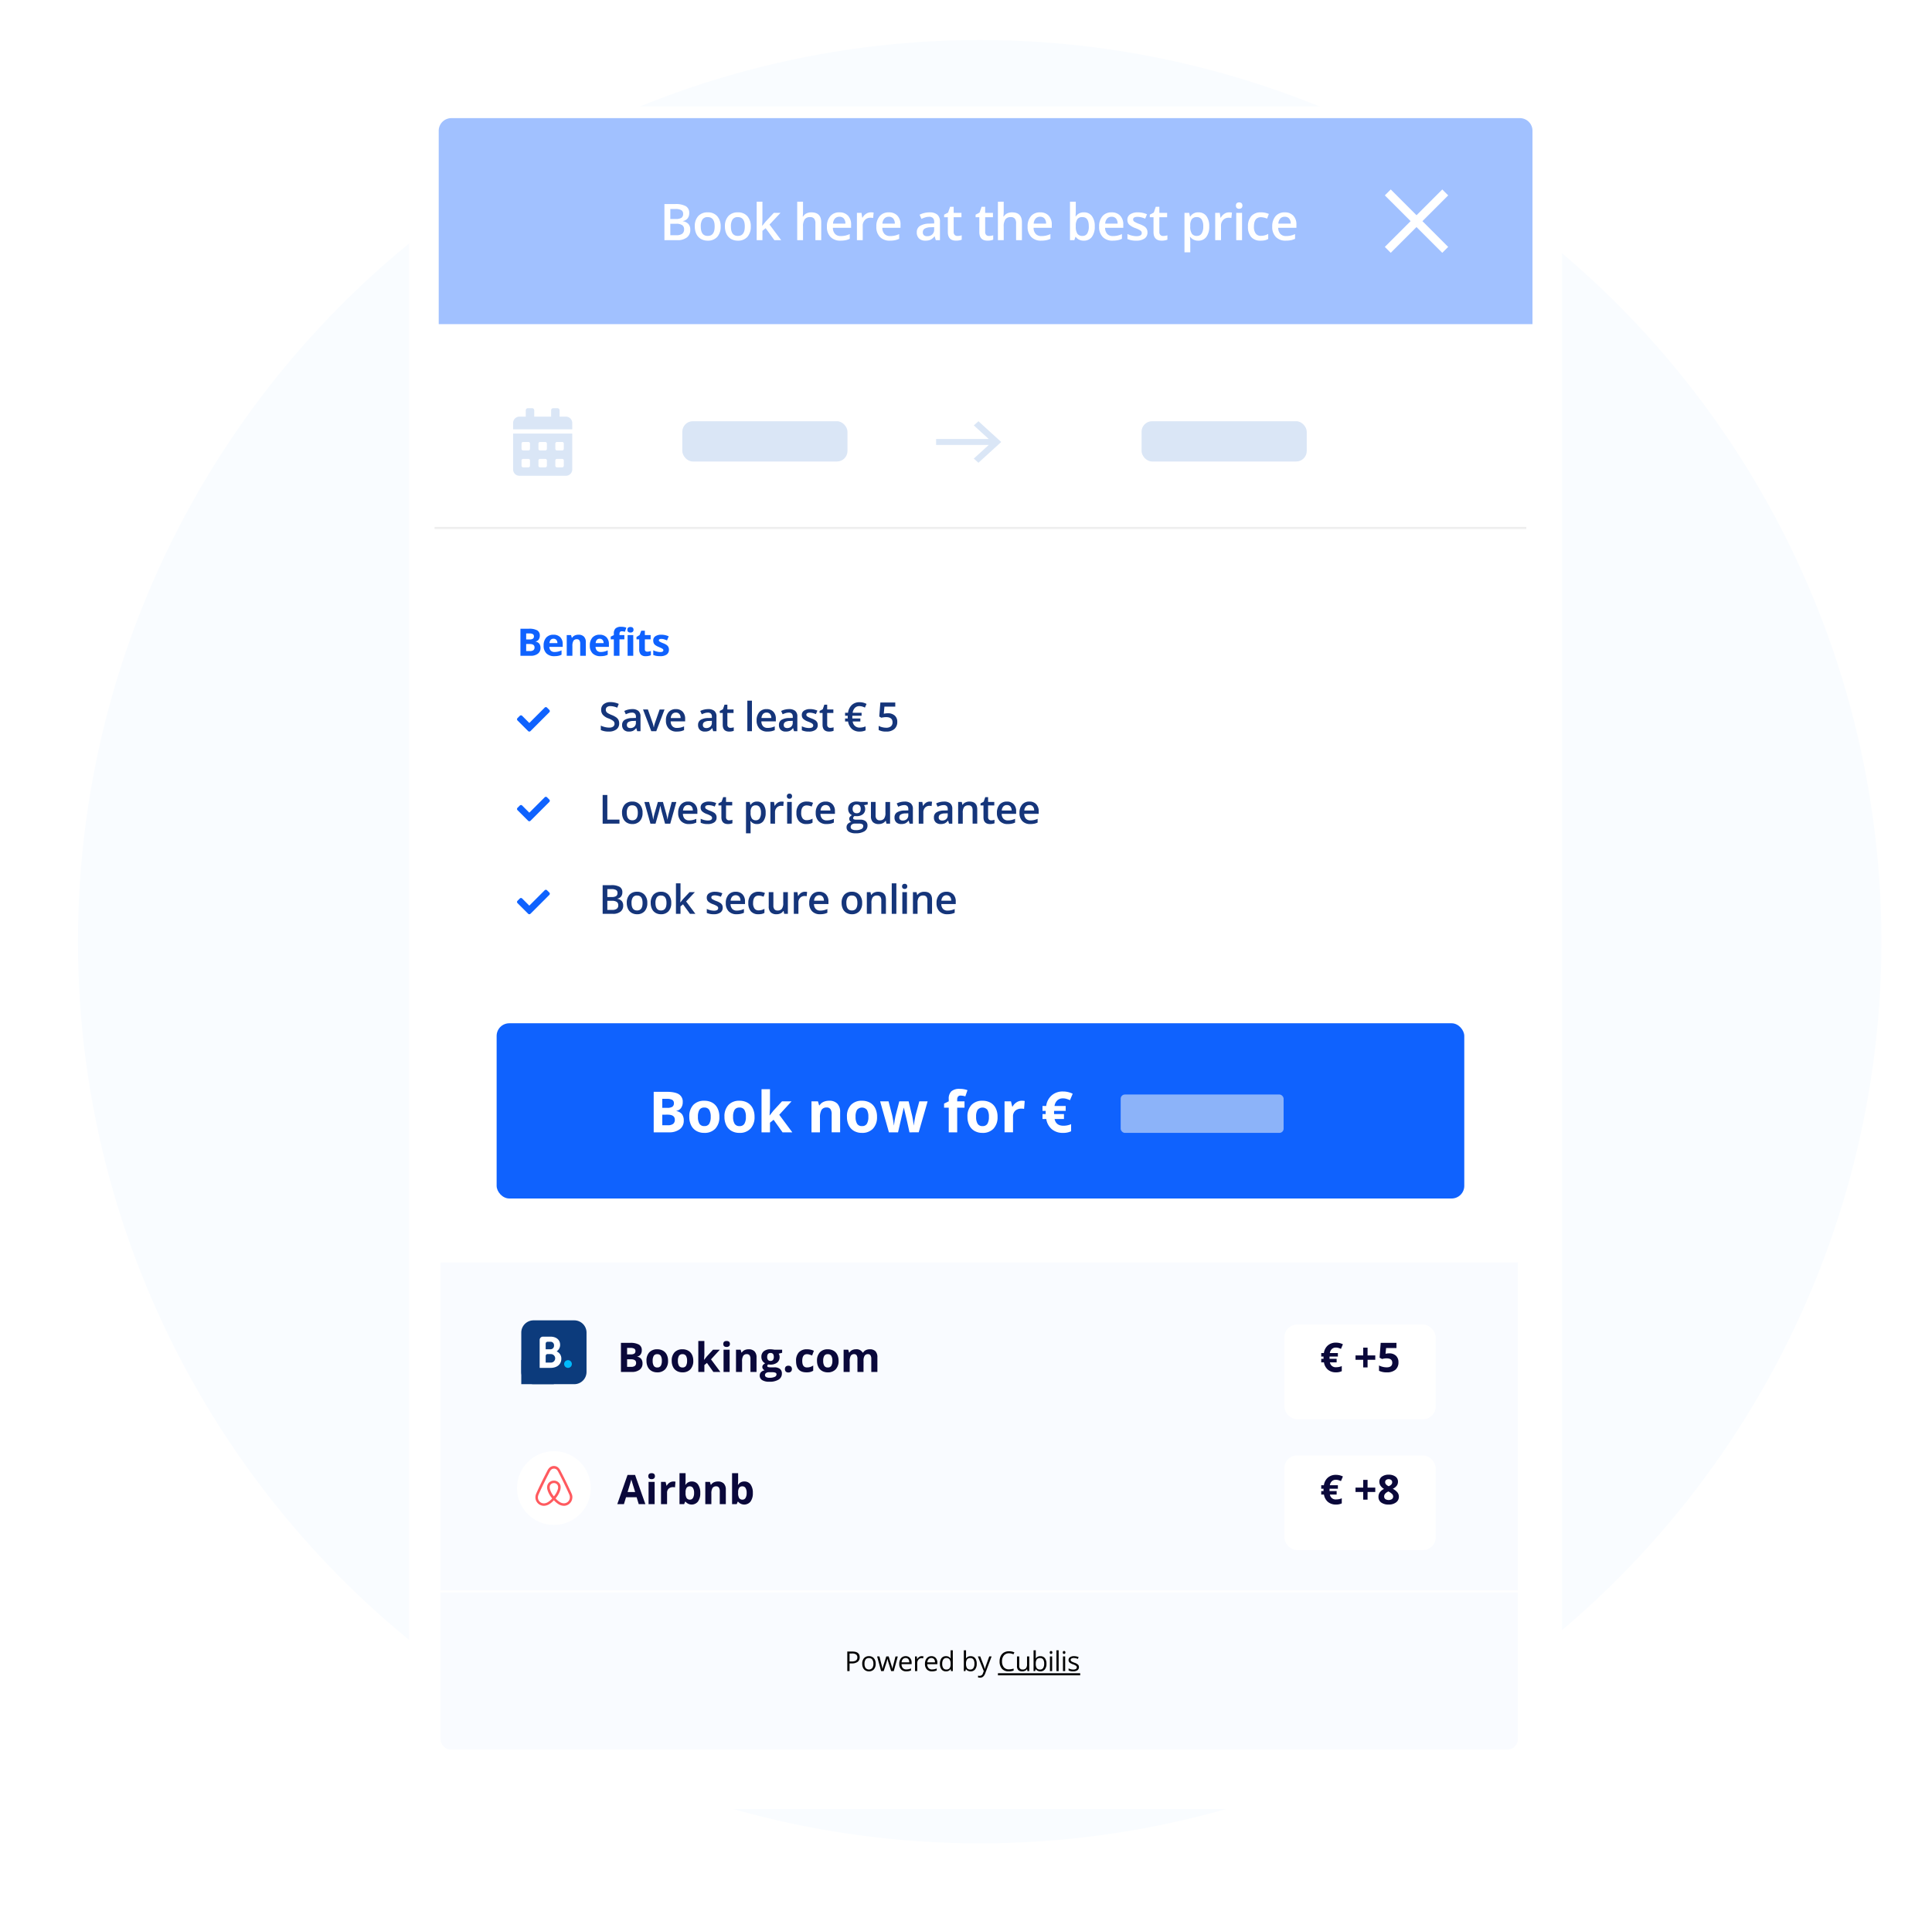 <svg xmlns="http://www.w3.org/2000/svg" xmlns:xlink="http://www.w3.org/1999/xlink" width="917" height="912" viewBox="0 0 917 912">
  <defs>
    <filter id="Path_2047" x="170.153" y="26.551" width="595.3" height="856.093" filterUnits="userSpaceOnUse">
      <feOffset dy="8" input="SourceAlpha"/>
      <feGaussianBlur stdDeviation="8" result="blur"/>
      <feFlood flood-color="#0f62fe" flood-opacity="0.078"/>
      <feComposite operator="in" in2="blur"/>
      <feComposite in="SourceGraphic"/>
    </filter>
    <filter id="Rectangle_5946" x="585.627" y="604.747" width="119.797" height="92.942" filterUnits="userSpaceOnUse">
      <feOffset dy="8" input="SourceAlpha"/>
      <feGaussianBlur stdDeviation="8" result="blur-2"/>
      <feFlood flood-color="#0f62fe" flood-opacity="0.078"/>
      <feComposite operator="in" in2="blur-2"/>
      <feComposite in="SourceGraphic"/>
    </filter>
    <filter id="Rectangle_5957" x="585.627" y="666.856" width="119.797" height="92.942" filterUnits="userSpaceOnUse">
      <feOffset dy="8" input="SourceAlpha"/>
      <feGaussianBlur stdDeviation="8" result="blur-3"/>
      <feFlood flood-color="#0f62fe" flood-opacity="0.078"/>
      <feComposite operator="in" in2="blur-3"/>
      <feComposite in="SourceGraphic"/>
    </filter>
    <clipPath id="clip-ratebox_4">
      <rect width="917" height="912"/>
    </clipPath>
  </defs>
  <g id="ratebox_4" data-name="ratebox – 4" clip-path="url(#clip-ratebox_4)">
    <circle id="Ellipse_924" data-name="Ellipse 924" cx="428" cy="428" r="428" transform="translate(37 19)" fill="#f9fcff"/>
    <g transform="matrix(1, 0, 0, 1, 0, 0)" filter="url(#Path_2047)">
      <g id="Path_2047-2" data-name="Path 2047" transform="translate(194.15 42.55)" fill="#fff">
        <path d="M 533.008 807.093 L 14.291 807.093 C 6.962 807.093 1 801.788 1 795.266 L 1 12.826 C 1 6.305 6.962 1 14.291 1 L 533.008 1 C 540.337 1 546.3 6.305 546.3 12.826 L 546.3 795.266 C 546.3 801.788 540.337 807.093 533.008 807.093 Z" stroke="none"/>
        <path d="M 14.291 2 C 7.514 2 2 6.857 2 12.826 L 2 795.266 C 2 801.236 7.514 806.093 14.291 806.093 L 533.008 806.093 C 539.786 806.093 545.3 801.236 545.3 795.266 L 545.3 12.826 C 545.3 6.857 539.786 2 533.008 2 L 14.291 2 M 14.291 0 L 533.008 0 C 540.901 0 547.3 5.742 547.3 12.826 L 547.3 795.266 C 547.3 802.35 540.901 808.093 533.008 808.093 L 14.291 808.093 C 6.398 808.093 0 802.35 0 795.266 L 0 12.826 C 0 5.742 6.398 0 14.291 0 Z" stroke="none" fill="#fff"/>
      </g>
    </g>
    <path id="Rectangle_5956" data-name="Rectangle 5956" d="M6,0H513.142a6,6,0,0,1,6,6V97.792a0,0,0,0,1,0,0H0a0,0,0,0,1,0,0V6A6,6,0,0,1,6,0Z" transform="translate(208.233 56.077)" fill="#93b8ff" opacity="0.87"/>
    <path id="Rectangle_5954" data-name="Rectangle 5954" d="M0,0H511.344a0,0,0,0,1,0,0V226.211a5,5,0,0,1-5,5H5a5,5,0,0,1-5-5V0A0,0,0,0,1,0,0Z" transform="translate(209.12 599.273)" fill="#f5f9ff" opacity="0.56"/>
    <rect id="Rectangle_5947" data-name="Rectangle 5947" width="459.28" height="83.174" rx="6" transform="translate(235.722 485.728)" fill="#0f62fe"/>
    <path id="Path_2102" data-name="Path 2102" d="M.9-6.269h5.99q4.094,0,5.944,1.165A4.055,4.055,0,0,1,14.681-1.4a4.669,4.669,0,0,1-.81,2.83,3.234,3.234,0,0,1-2.152,1.33v.132A4.24,4.24,0,0,1,14.359,4.42a4.968,4.968,0,0,1,.81,2.975,4.9,4.9,0,0,1-1.9,4.107A8.227,8.227,0,0,1,8.1,12.977H.9ZM4.979,1.353h2.37a4.332,4.332,0,0,0,2.4-.513,1.915,1.915,0,0,0,.744-1.7,1.7,1.7,0,0,0-.81-1.586,5.2,5.2,0,0,0-2.56-.48H4.979Zm0,3.238V9.607H7.638a3.944,3.944,0,0,0,2.488-.645,2.381,2.381,0,0,0,.8-1.975q0-2.4-3.423-2.4Zm16.916,1a6.177,6.177,0,0,0,.717,3.3,2.566,2.566,0,0,0,2.337,1.119A2.525,2.525,0,0,0,27.26,8.9a6.266,6.266,0,0,0,.7-3.311,6.079,6.079,0,0,0-.711-3.278,2.57,2.57,0,0,0-2.33-1.093,2.562,2.562,0,0,0-2.317,1.086A6.074,6.074,0,0,0,21.9,5.592Zm10.176,0a7.909,7.909,0,0,1-1.9,5.621A6.873,6.873,0,0,1,24.9,13.24a7.384,7.384,0,0,1-3.739-.928A6.176,6.176,0,0,1,18.67,9.646,8.958,8.958,0,0,1,17.8,5.592,7.865,7.865,0,0,1,19.684-.016a6.913,6.913,0,0,1,5.292-2,7.426,7.426,0,0,1,3.739.921A6.151,6.151,0,0,1,31.2,1.55,8.875,8.875,0,0,1,32.071,5.592Zm6.516,0A6.177,6.177,0,0,0,39.3,8.9a2.566,2.566,0,0,0,2.337,1.119A2.525,2.525,0,0,0,43.952,8.9a6.266,6.266,0,0,0,.7-3.311,6.079,6.079,0,0,0-.711-3.278,2.57,2.57,0,0,0-2.33-1.093A2.562,2.562,0,0,0,39.3,2.307,6.074,6.074,0,0,0,38.587,5.592Zm10.176,0a7.909,7.909,0,0,1-1.9,5.621,6.873,6.873,0,0,1-5.279,2.027,7.384,7.384,0,0,1-3.739-.928,6.175,6.175,0,0,1-2.488-2.666,8.958,8.958,0,0,1-.869-4.055A7.865,7.865,0,0,1,36.376-.016a6.913,6.913,0,0,1,5.292-2,7.426,7.426,0,0,1,3.739.921A6.15,6.15,0,0,1,47.894,1.55,8.875,8.875,0,0,1,48.763,5.592Zm7.174-.619,1.751-2.238,4.12-4.476h4.528L60.493,4.644l6.2,8.333H62.059L57.82,7.013,56.1,8.4v4.581H52.081V-7.507H56.1V1.629l-.211,3.344Zm33.45,8H85.373v-8.6a4.129,4.129,0,0,0-.566-2.389,2.06,2.06,0,0,0-1.8-.8A2.711,2.711,0,0,0,80.568,2.32a6.98,6.98,0,0,0-.75,3.732v6.924H75.8V-1.741H78.87l.54,1.882h.224a4.243,4.243,0,0,1,1.85-1.613,6.3,6.3,0,0,1,2.679-.546,5.147,5.147,0,0,1,3.9,1.389,5.573,5.573,0,0,1,1.33,4.008ZM96.72,5.592a6.177,6.177,0,0,0,.717,3.3,2.566,2.566,0,0,0,2.337,1.119,2.525,2.525,0,0,0,2.31-1.112,6.266,6.266,0,0,0,.7-3.311,6.079,6.079,0,0,0-.711-3.278,3.023,3.023,0,0,0-4.647-.007A6.074,6.074,0,0,0,96.72,5.592Zm10.176,0a7.909,7.909,0,0,1-1.9,5.621,6.873,6.873,0,0,1-5.279,2.027,7.384,7.384,0,0,1-3.739-.928A6.176,6.176,0,0,1,93.5,9.646a8.958,8.958,0,0,1-.869-4.055A7.865,7.865,0,0,1,94.509-.016a6.913,6.913,0,0,1,5.292-2,7.426,7.426,0,0,1,3.739.921,6.151,6.151,0,0,1,2.488,2.646A8.875,8.875,0,0,1,106.9,5.592Zm15.415,7.385L121.179,7.83l-1.527-6.5h-.092l-2.685,11.65h-4.318L108.371-1.741h4l1.7,6.516q.408,1.751.829,4.831h.079a27.051,27.051,0,0,1,.461-3.173l.211-1.119,1.817-7.056h4.423l1.725,7.056q.053.29.165.856t.217,1.2q.105.638.191,1.251t.1.981h.079q.118-.948.421-2.6t.434-2.231l1.764-6.516h3.936l-4.239,14.717Zm26.118-11.7h-3.475v11.7h-4.015V1.274h-2.212V-.661l2.212-1.079V-2.82a4.822,4.822,0,0,1,1.237-3.673,5.67,5.67,0,0,1,3.962-1.158,10.312,10.312,0,0,1,3.7.619l-1.027,2.949a7.484,7.484,0,0,0-2.238-.382,1.449,1.449,0,0,0-1.237.507,2.1,2.1,0,0,0-.382,1.3v.921h3.475Zm5.5,4.318a6.177,6.177,0,0,0,.717,3.3,2.566,2.566,0,0,0,2.337,1.119A2.525,2.525,0,0,0,159.3,8.9a6.266,6.266,0,0,0,.7-3.311,6.079,6.079,0,0,0-.711-3.278,3.023,3.023,0,0,0-4.647-.007A6.073,6.073,0,0,0,153.932,5.592Zm10.176,0a7.909,7.909,0,0,1-1.9,5.621,6.873,6.873,0,0,1-5.279,2.027,7.384,7.384,0,0,1-3.739-.928,6.176,6.176,0,0,1-2.488-2.666,8.958,8.958,0,0,1-.869-4.055A7.865,7.865,0,0,1,151.72-.016a6.913,6.913,0,0,1,5.292-2,7.426,7.426,0,0,1,3.739.921,6.151,6.151,0,0,1,2.488,2.646A8.875,8.875,0,0,1,164.108,5.592Zm11.532-7.609A6.476,6.476,0,0,1,177-1.9l-.3,3.765a4.6,4.6,0,0,0-1.185-.132,4.258,4.258,0,0,0-2.995.987,3.569,3.569,0,0,0-1.073,2.764v7.49h-4.015V-1.741h3.041l.592,2.475h.2a5.532,5.532,0,0,1,1.85-1.994A4.56,4.56,0,0,1,175.639-2.017Zm19.5-1.132a3.825,3.825,0,0,0-2.646.928A4.491,4.491,0,0,0,191.147.471h5.305V2.788h-5.5l-.026.461v.619l.026.434h4.673V6.645h-4.449q.671,3.2,4.226,3.2a9.039,9.039,0,0,0,3.62-.75v3.37a8.476,8.476,0,0,1-3.857.777,7.955,7.955,0,0,1-5.305-1.751,7.845,7.845,0,0,1-2.62-4.844h-1.8V4.3h1.553a4.99,4.99,0,0,1-.053-.816l.026-.7h-1.527V.471h1.751a8.007,8.007,0,0,1,2.62-5.035,7.847,7.847,0,0,1,5.332-1.85,10.219,10.219,0,0,1,4.634,1.079l-1.29,3.054a13.188,13.188,0,0,0-1.7-.638A5.847,5.847,0,0,0,195.136-3.149Z" transform="translate(309.367 524.521)" fill="#fff"/>
    <rect id="Rectangle_5948" data-name="Rectangle 5948" width="77.336" height="18.213" rx="2" transform="translate(531.918 519.547)" fill="#e3ebf6" opacity="0.59"/>
    <path id="Path_2103" data-name="Path 2103" d="M.9-6.71H5.2a8.28,8.28,0,0,1,4.264.836,2.909,2.909,0,0,1,1.327,2.658,3.35,3.35,0,0,1-.581,2.03,2.32,2.32,0,0,1-1.544.954v.094a3.042,3.042,0,0,1,1.893,1.1,3.564,3.564,0,0,1,.581,2.134A3.517,3.517,0,0,1,9.771,6.039,5.9,5.9,0,0,1,6.064,7.1H.9ZM3.826-1.242h1.7A3.108,3.108,0,0,0,7.249-1.61a1.374,1.374,0,0,0,.534-1.218A1.219,1.219,0,0,0,7.2-3.967a3.733,3.733,0,0,0-1.837-.345H3.826Zm0,2.323v3.6H5.734a2.83,2.83,0,0,0,1.785-.463A1.708,1.708,0,0,0,8.094,2.8q0-1.719-2.455-1.719ZM15.961,1.8a4.431,4.431,0,0,0,.515,2.37,1.841,1.841,0,0,0,1.676.8,1.811,1.811,0,0,0,1.657-.8A4.5,4.5,0,0,0,20.314,1.8,4.361,4.361,0,0,0,19.8-.553a1.844,1.844,0,0,0-1.672-.784,1.838,1.838,0,0,0-1.662.779A4.357,4.357,0,0,0,15.961,1.8Zm7.3,0A5.673,5.673,0,0,1,21.9,5.831a4.931,4.931,0,0,1-3.787,1.454,5.3,5.3,0,0,1-2.682-.666,4.43,4.43,0,0,1-1.785-1.912A6.426,6.426,0,0,1,13.024,1.8a5.642,5.642,0,0,1,1.35-4.023,4.959,4.959,0,0,1,3.8-1.435A5.327,5.327,0,0,1,20.853-3a4.412,4.412,0,0,1,1.785,1.9A6.366,6.366,0,0,1,23.261,1.8Zm4.675,0a4.431,4.431,0,0,0,.515,2.37,1.841,1.841,0,0,0,1.676.8,1.811,1.811,0,0,0,1.657-.8A4.5,4.5,0,0,0,32.289,1.8a4.361,4.361,0,0,0-.51-2.351,1.844,1.844,0,0,0-1.672-.784,1.838,1.838,0,0,0-1.662.779A4.357,4.357,0,0,0,27.935,1.8Zm7.3,0a5.673,5.673,0,0,1-1.36,4.032,4.931,4.931,0,0,1-3.787,1.454,5.3,5.3,0,0,1-2.682-.666,4.43,4.43,0,0,1-1.785-1.912A6.426,6.426,0,0,1,25,1.8a5.642,5.642,0,0,1,1.35-4.023,4.959,4.959,0,0,1,3.8-1.435A5.327,5.327,0,0,1,32.827-3a4.412,4.412,0,0,1,1.785,1.9A6.366,6.366,0,0,1,35.235,1.8Zm5.147-.444L41.638-.251l2.956-3.211h3.249l-4.193,4.58L48.1,7.1H44.773L41.732,2.819,40.5,3.81V7.1h-2.88V-7.6H40.5v6.554l-.151,2.4Zm9.1-7.545q0-1.407,1.568-1.407t1.568,1.407a1.372,1.372,0,0,1-.392,1.044,1.647,1.647,0,0,1-1.176.373Q49.485-4.774,49.485-6.191Zm3,13.287h-2.88V-3.461h2.88Zm12.768,0h-2.88V.93A2.962,2.962,0,0,0,61.97-.784a1.477,1.477,0,0,0-1.294-.571,1.945,1.945,0,0,0-1.747.807,5.008,5.008,0,0,0-.538,2.677V7.1H55.51V-3.461h2.2l.387,1.35h.161a3.044,3.044,0,0,1,1.327-1.157,4.518,4.518,0,0,1,1.922-.392,3.692,3.692,0,0,1,2.8,1A4,4,0,0,1,65.256.212ZM77.41-3.461V-2l-1.653.425A2.881,2.881,0,0,1,76.211.014a3.2,3.2,0,0,1-1.185,2.649,5.133,5.133,0,0,1-3.291.949l-.519-.028-.425-.047a.958.958,0,0,0-.444.755q0,.623,1.587.623h1.794a4.093,4.093,0,0,1,2.649.746,2.667,2.667,0,0,1,.911,2.191,3.249,3.249,0,0,1-1.544,2.871,8.041,8.041,0,0,1-4.434,1.02,6.138,6.138,0,0,1-3.376-.77,2.444,2.444,0,0,1-1.166-2.158,2.259,2.259,0,0,1,.595-1.6A3.378,3.378,0,0,1,69.109,6.3a1.928,1.928,0,0,1-.774-.619,1.52,1.52,0,0,1,.019-1.917,4.04,4.04,0,0,1,1.01-.789,2.834,2.834,0,0,1-1.317-1.152,3.506,3.506,0,0,1-.486-1.87,3.3,3.3,0,0,1,1.124-2.673,4.859,4.859,0,0,1,3.211-.944,8.217,8.217,0,0,1,1.053.08q.609.08.779.118ZM69.26,8.589a1.044,1.044,0,0,0,.571.935,3.144,3.144,0,0,0,1.6.34,5.67,5.67,0,0,0,2.427-.425,1.3,1.3,0,0,0,.878-1.162.822.822,0,0,0-.519-.822,4.253,4.253,0,0,0-1.605-.227H71.12a2.26,2.26,0,0,0-1.327.373A1.15,1.15,0,0,0,69.26,8.589ZM70.308-.005a2.15,2.15,0,0,0,.392,1.36,1.423,1.423,0,0,0,1.195.5,1.394,1.394,0,0,0,1.19-.5,2.207,2.207,0,0,0,.378-1.36q0-1.908-1.568-1.908Q70.308-1.913,70.308-.005Zm8.433,5.751a1.583,1.583,0,0,1,.425-1.2A1.723,1.723,0,0,1,80.4,4.141a1.674,1.674,0,0,1,1.213.416,1.579,1.579,0,0,1,.43,1.19,1.579,1.579,0,0,1-.434,1.176,1.644,1.644,0,0,1-1.209.43,1.693,1.693,0,0,1-1.228-.42A1.572,1.572,0,0,1,78.741,5.746ZM88.95,7.285q-4.929,0-4.93-5.411a5.772,5.772,0,0,1,1.341-4.113A5.03,5.03,0,0,1,89.2-3.66a7.327,7.327,0,0,1,3.286.718l-.85,2.229q-.68-.274-1.265-.449A4.077,4.077,0,0,0,89.2-1.337q-2.248,0-2.248,3.192,0,3.1,2.248,3.1a5.124,5.124,0,0,0,1.539-.222,5.558,5.558,0,0,0,1.417-.694V6.5a4.642,4.642,0,0,1-1.412.614A7.94,7.94,0,0,1,88.95,7.285ZM96.9,1.8a4.431,4.431,0,0,0,.515,2.37,1.841,1.841,0,0,0,1.676.8,1.811,1.811,0,0,0,1.657-.8,4.5,4.5,0,0,0,.505-2.375,4.361,4.361,0,0,0-.51-2.351,1.844,1.844,0,0,0-1.672-.784,1.838,1.838,0,0,0-1.662.779A4.357,4.357,0,0,0,96.9,1.8Zm7.3,0a5.673,5.673,0,0,1-1.36,4.032,4.931,4.931,0,0,1-3.787,1.454,5.3,5.3,0,0,1-2.682-.666,4.43,4.43,0,0,1-1.785-1.912A6.426,6.426,0,0,1,93.964,1.8a5.642,5.642,0,0,1,1.35-4.023,4.959,4.959,0,0,1,3.8-1.435A5.327,5.327,0,0,1,101.793-3a4.412,4.412,0,0,1,1.785,1.9A6.367,6.367,0,0,1,104.2,1.8Zm11.833,5.3h-2.88V.93a3.106,3.106,0,0,0-.382-1.714,1.345,1.345,0,0,0-1.2-.571,1.744,1.744,0,0,0-1.605.812,5.327,5.327,0,0,0-.5,2.673V7.1h-2.88V-3.461h2.2l.387,1.35h.161a2.926,2.926,0,0,1,1.228-1.138A3.986,3.986,0,0,1,112.4-3.66a3.317,3.317,0,0,1,3.211,1.549h.255a2.852,2.852,0,0,1,1.251-1.143,4.173,4.173,0,0,1,1.865-.406,3.682,3.682,0,0,1,2.715.921,4.043,4.043,0,0,1,.921,2.951V7.1h-2.89V.93a3.106,3.106,0,0,0-.382-1.714,1.345,1.345,0,0,0-1.2-.571,1.8,1.8,0,0,0-1.582.755,4.287,4.287,0,0,0-.524,2.4Z" transform="translate(293.822 644.143)" fill="#0a083a"/>
    <path id="Path_2105" data-name="Path 2105" d="M10.19,7.1l-1-3.286H4.155l-1,3.286H0L4.873-6.767H8.452L13.344,7.1ZM8.49,1.355Q7.1-3.112,6.927-3.7t-.25-.925Q6.365-3.414,4.892,1.355Zm6.242-7.545Q14.732-7.6,16.3-7.6t1.568,1.407a1.372,1.372,0,0,1-.392,1.044,1.647,1.647,0,0,1-1.176.373Q14.732-4.774,14.732-6.191Zm3,13.287h-2.88V-3.461h2.88ZM26.65-3.66a4.645,4.645,0,0,1,.973.085l-.217,2.7a3.3,3.3,0,0,0-.85-.094,3.054,3.054,0,0,0-2.148.708,2.56,2.56,0,0,0-.77,1.983V7.1h-2.88V-3.461h2.181l.425,1.775H23.5a3.969,3.969,0,0,1,1.327-1.431A3.272,3.272,0,0,1,26.65-3.66Zm8.764,0A3.415,3.415,0,0,1,38.341-2.2a6.7,6.7,0,0,1,1.058,4A6.577,6.577,0,0,1,38.308,5.85a3.809,3.809,0,0,1-5.888.085h-.2L31.74,7.1h-2.2V-7.6h2.88v3.419q0,.652-.113,2.087h.113A3.332,3.332,0,0,1,35.413-3.66Zm-.925,2.3A1.819,1.819,0,0,0,32.93-.7a3.768,3.768,0,0,0-.51,2.167V1.78a4.448,4.448,0,0,0,.505,2.436,1.8,1.8,0,0,0,1.6.737,1.606,1.606,0,0,0,1.412-.817,4.421,4.421,0,0,0,.524-2.375,4.189,4.189,0,0,0-.529-2.337A1.658,1.658,0,0,0,34.488-1.355ZM51.524,7.1h-2.88V.93a2.962,2.962,0,0,0-.406-1.714,1.477,1.477,0,0,0-1.294-.571A1.945,1.945,0,0,0,45.2-.548a5.008,5.008,0,0,0-.538,2.677V7.1h-2.88V-3.461h2.2l.387,1.35h.161a3.044,3.044,0,0,1,1.327-1.157,4.518,4.518,0,0,1,1.922-.392,3.692,3.692,0,0,1,2.8,1A4,4,0,0,1,51.524.212ZM60.363-3.66A3.415,3.415,0,0,1,63.291-2.2a6.7,6.7,0,0,1,1.058,4A6.577,6.577,0,0,1,63.257,5.85a3.809,3.809,0,0,1-5.888.085h-.2L56.689,7.1h-2.2V-7.6h2.88v3.419q0,.652-.113,2.087h.113A3.332,3.332,0,0,1,60.363-3.66Zm-.925,2.3A1.819,1.819,0,0,0,57.879-.7a3.769,3.769,0,0,0-.51,2.167V1.78a4.448,4.448,0,0,0,.505,2.436,1.8,1.8,0,0,0,1.6.737,1.606,1.606,0,0,0,1.412-.817,4.421,4.421,0,0,0,.524-2.375,4.189,4.189,0,0,0-.529-2.337A1.658,1.658,0,0,0,59.438-1.355Z" transform="translate(292.979 706.898)" fill="#0a083a"/>
    <ellipse id="Ellipse_860" data-name="Ellipse 860" cx="17.506" cy="17.506" rx="17.506" ry="17.506" transform="translate(245.398 688.851)" fill="#fff"/>
    <path id="Airbnb-Logo.wine" d="M26.832,21.427c-.092-.23-.19-.472-.282-.682-.151-.341-.3-.662-.433-.964l-.02-.02c-1.305-2.84-2.7-5.713-4.178-8.547l-.059-.112c-.151-.282-.3-.584-.453-.892a5.557,5.557,0,0,0-.682-1.043A3.054,3.054,0,0,0,18.326,8a3.164,3.164,0,0,0-2.42,1.135,6.744,6.744,0,0,0-.682,1.043c-.151.3-.3.6-.453.892l-.059.112c-1.456,2.84-2.873,5.713-4.178,8.547l-.02.039c-.131.3-.282.623-.433.964-.092.21-.19.433-.282.682a4.323,4.323,0,0,0-.23,2.04,4.032,4.032,0,0,0,2.46,3.142,3.859,3.859,0,0,0,1.535.3,4.143,4.143,0,0,0,.492-.039,5.015,5.015,0,0,0,1.889-.643,9.5,9.5,0,0,0,2.348-1.968,9.9,9.9,0,0,0,2.348,1.968,4.9,4.9,0,0,0,1.889.643,4.143,4.143,0,0,0,.492.039,3.814,3.814,0,0,0,1.535-.3,4.014,4.014,0,0,0,2.46-3.142,3.685,3.685,0,0,0-.184-2.027Zm-8.526.984A9.264,9.264,0,0,1,16.4,18.895a3.208,3.208,0,0,1-.059-1.154,1.841,1.841,0,0,1,.3-.794,2.008,2.008,0,0,1,1.666-.833,1.934,1.934,0,0,1,1.666.833,1.874,1.874,0,0,1,.3.794,2.927,2.927,0,0,1-.059,1.154A9.555,9.555,0,0,1,18.306,22.411Zm7.542.885a2.8,2.8,0,0,1-1.718,2.21,2.893,2.893,0,0,1-1.436.19,3.787,3.787,0,0,1-1.436-.492A8.808,8.808,0,0,1,19.1,23.368a10.7,10.7,0,0,0,2.289-4.178,4.7,4.7,0,0,0,.092-1.607,3.068,3.068,0,0,0-.512-1.286A3.179,3.179,0,0,0,18.3,14.953,3.247,3.247,0,0,0,15.63,16.3a3.158,3.158,0,0,0-.512,1.286,3.874,3.874,0,0,0,.092,1.607,10.89,10.89,0,0,0,2.289,4.2,8.464,8.464,0,0,1-2.158,1.837,3.787,3.787,0,0,1-1.436.492,2.984,2.984,0,0,1-1.436-.19,2.808,2.808,0,0,1-1.718-2.21,3.1,3.1,0,0,1,.171-1.476c.059-.19.151-.38.243-.6.131-.3.282-.623.433-.945l.02-.039c1.305-2.82,2.7-5.693,4.158-8.494l.059-.112c.151-.282.3-.584.453-.872a4.186,4.186,0,0,1,.531-.833,1.986,1.986,0,0,1,3.03,0,4.007,4.007,0,0,1,.531.833c.151.282.3.584.453.872l.059.112c1.436,2.82,2.84,5.693,4.145,8.514v.02c.151.3.282.643.433.945a6.443,6.443,0,0,1,.243.6,3.085,3.085,0,0,1,.138,1.456Z" transform="translate(244.595 687.879)" fill="#ff5a5f"/>
    <g id="bookingcom-1" transform="translate(247.417 626.75)">
      <path id="Path_1765" data-name="Path 1765" d="M30.88,5.831A5.82,5.82,0,0,0,25.063.015H5.723A5.82,5.82,0,0,0-.094,5.831v18.66a5.82,5.82,0,0,0,5.817,5.816H25.063a5.82,5.82,0,0,0,5.817-5.816Z" transform="translate(0.094 -0.015)" fill="#0c3b7c" fill-rule="evenodd"/>
      <path id="Path_1766" data-name="Path 1766" d="M0,1659.99H15.47v11.473H0Z" transform="translate(0 -1641.171)" fill="#0c3b7c" fill-rule="evenodd"/>
      <g id="Group_11307" data-name="Group 11307" transform="translate(8.728 7.732)">
        <path id="Path_1767" data-name="Path 1767" d="M775.171,694.389l-2.494,0V691.4c0-.637.247-.969.792-1.045h1.7a2.015,2.015,0,0,1,0,4.03Zm-2.494-8.046v-.785c0-.687.291-1.013.928-1.056h1.277a1.61,1.61,0,0,1,1.75,1.752,1.661,1.661,0,0,1-1.711,1.81h-2.245Zm5.68,2.977-.451-.254.394-.336a3.6,3.6,0,0,0,1.226-2.808c0-2.341-1.815-3.85-4.624-3.85h-3.57a1.564,1.564,0,0,0-1.508,1.546V696.9h5.142c3.122,0,5.138-1.7,5.138-4.332a3.617,3.617,0,0,0-1.746-3.245" transform="translate(-769.823 -682.071)" fill="#fff"/>
        <path id="Path_1768" data-name="Path 1768" d="M1794.689,1668.011a1.83,1.83,0,1,1,1.826,1.835,1.83,1.83,0,0,1-1.826-1.835" transform="translate(-1783.071 -1655.02)" fill="#00bafc"/>
      </g>
    </g>
    <g transform="matrix(1, 0, 0, 1, 0, 0)" filter="url(#Rectangle_5946)">
      <rect id="Rectangle_5946-2" data-name="Rectangle 5946" width="71.797" height="44.942" rx="6" transform="translate(609.63 620.75)" fill="#fff"/>
    </g>
    <g transform="matrix(1, 0, 0, 1, 0, 0)" filter="url(#Rectangle_5957)">
      <rect id="Rectangle_5957-2" data-name="Rectangle 5957" width="71.797" height="44.942" rx="6" transform="translate(609.63 682.86)" fill="#fff"/>
    </g>
    <path id="Path_3056" data-name="Path 3056" d="M86.105,7.424a2.6,2.6,0,0,1-.962,2.168,4.356,4.356,0,0,1-2.752.759H81.3V14H80.221V4.72h2.406Q86.105,4.72,86.105,7.424Zm-4.805,2h.971a3.609,3.609,0,0,0,2.076-.463,1.708,1.708,0,0,0,.641-1.485,1.6,1.6,0,0,0-.6-1.371,3.15,3.15,0,0,0-1.879-.451H81.3Zm12.4,1.092a3.838,3.838,0,0,1-.857,2.656,3.018,3.018,0,0,1-2.368.955,3.136,3.136,0,0,1-1.657-.438A2.891,2.891,0,0,1,87.7,12.432a4.38,4.38,0,0,1-.394-1.917,3.832,3.832,0,0,1,.851-2.65,3.008,3.008,0,0,1,2.361-.949,2.943,2.943,0,0,1,2.32.971A3.821,3.821,0,0,1,93.7,10.515Zm-5.3,0a3.3,3.3,0,0,0,.533,2.031,2.116,2.116,0,0,0,3.139,0,3.285,3.285,0,0,0,.536-2.034A3.232,3.232,0,0,0,92.071,8.5a1.885,1.885,0,0,0-1.584-.689,1.855,1.855,0,0,0-1.562.679A3.269,3.269,0,0,0,88.4,10.515ZM101.032,14,99.756,9.918q-.121-.375-.451-1.7h-.051Q99,9.328,98.811,9.931L97.5,14H96.278l-1.9-6.957h1.1l1.025,3.993a16.176,16.176,0,0,1,.4,1.847h.051q.07-.362.225-.936t.27-.911l1.276-3.993h1.143l1.244,3.993a13.476,13.476,0,0,1,.482,1.834h.051a6.728,6.728,0,0,1,.136-.7q.111-.476,1.323-5.123h1.092L102.283,14Zm7.175.127a3.2,3.2,0,0,1-2.434-.939,3.637,3.637,0,0,1-.892-2.609,4.033,4.033,0,0,1,.828-2.672,2.752,2.752,0,0,1,2.225-.99,2.624,2.624,0,0,1,2.069.86,3.3,3.3,0,0,1,.762,2.269v.667h-4.792a2.758,2.758,0,0,0,.619,1.86,2.141,2.141,0,0,0,1.654.635,5.6,5.6,0,0,0,2.222-.47v.939a5.576,5.576,0,0,1-1.057.346A5.939,5.939,0,0,1,108.207,14.127ZM107.921,7.8a1.721,1.721,0,0,0-1.336.546A2.516,2.516,0,0,0,106,9.855h3.637a2.317,2.317,0,0,0-.444-1.527A1.564,1.564,0,0,0,107.921,7.8Zm7.619-.882a4.123,4.123,0,0,1,.832.076l-.146.978a3.589,3.589,0,0,0-.762-.1,1.854,1.854,0,0,0-1.444.686,2.5,2.5,0,0,0-.6,1.708V14h-1.054V7.043h.87l.121,1.289h.051a3.058,3.058,0,0,1,.933-1.047A2.1,2.1,0,0,1,115.54,6.916Zm4.877,7.211a3.2,3.2,0,0,1-2.434-.939,3.637,3.637,0,0,1-.892-2.609,4.033,4.033,0,0,1,.828-2.672,2.752,2.752,0,0,1,2.225-.99,2.624,2.624,0,0,1,2.069.86,3.3,3.3,0,0,1,.762,2.269v.667h-4.792a2.758,2.758,0,0,0,.619,1.86,2.141,2.141,0,0,0,1.654.635,5.6,5.6,0,0,0,2.222-.47v.939a5.576,5.576,0,0,1-1.057.346A5.939,5.939,0,0,1,120.417,14.127ZM120.131,7.8a1.721,1.721,0,0,0-1.336.546,2.516,2.516,0,0,0-.587,1.511h3.637a2.317,2.317,0,0,0-.444-1.527A1.564,1.564,0,0,0,120.131,7.8Zm9.18,5.269h-.057a2.476,2.476,0,0,1-2.184,1.06,2.583,2.583,0,0,1-2.123-.933,4.107,4.107,0,0,1-.759-2.653,4.177,4.177,0,0,1,.762-2.672,2.563,2.563,0,0,1,2.12-.952,2.53,2.53,0,0,1,2.171,1.028h.083l-.044-.5-.025-.489V4.123h1.054V14h-.857Zm-2.107.178a1.918,1.918,0,0,0,1.565-.587,2.967,2.967,0,0,0,.486-1.895v-.222a3.491,3.491,0,0,0-.492-2.111,1.868,1.868,0,0,0-1.571-.632,1.613,1.613,0,0,0-1.419.72,3.582,3.582,0,0,0-.492,2.034,3.434,3.434,0,0,0,.489,2.012A1.655,1.655,0,0,0,127.2,13.245Zm11.563-6.316a2.586,2.586,0,0,1,2.13.936,4.11,4.11,0,0,1,.759,2.65,4.14,4.14,0,0,1-.765,2.663,2.576,2.576,0,0,1-2.123.949,3.011,3.011,0,0,1-1.241-.251,2.334,2.334,0,0,1-.943-.771h-.076l-.222.9h-.755V4.123h1.054v2.4q0,.806-.051,1.447h.051A2.5,2.5,0,0,1,138.767,6.929Zm-.152.882a1.84,1.84,0,0,0-1.555.619,3.491,3.491,0,0,0-.476,2.085,3.482,3.482,0,0,0,.489,2.1,1.859,1.859,0,0,0,1.568.632,1.625,1.625,0,0,0,1.447-.708,3.638,3.638,0,0,0,.476-2.034,3.5,3.5,0,0,0-.476-2.025A1.687,1.687,0,0,0,138.615,7.811Zm3.582-.768h1.13l1.523,3.967a15.09,15.09,0,0,1,.622,1.961h.051q.083-.324.346-1.108t1.723-4.821h1.13l-2.99,7.922a3.952,3.952,0,0,1-1.038,1.666,2.207,2.207,0,0,1-1.457.492,4.239,4.239,0,0,1-.952-.108v-.844a3.673,3.673,0,0,0,.781.076,1.609,1.609,0,0,0,1.549-1.219l.387-.99Zm14.775-1.492a3.034,3.034,0,0,0-2.415,1.019,4.109,4.109,0,0,0-.885,2.79,4.191,4.191,0,0,0,.854,2.815,3.035,3.035,0,0,0,2.434.993,8.312,8.312,0,0,0,2.215-.349v.946a6.822,6.822,0,0,1-2.38.362,4.027,4.027,0,0,1-3.164-1.244,5.124,5.124,0,0,1-1.114-3.536,5.58,5.58,0,0,1,.536-2.514A3.851,3.851,0,0,1,154.6,5.17a4.688,4.688,0,0,1,2.384-.584,5.751,5.751,0,0,1,2.552.533l-.457.927A4.918,4.918,0,0,0,156.971,5.551Zm4.864,1.492v4.513a1.816,1.816,0,0,0,.387,1.27,1.577,1.577,0,0,0,1.212.419,1.978,1.978,0,0,0,1.6-.6,3.01,3.01,0,0,0,.5-1.949V7.043h1.054V14h-.87l-.152-.933h-.057a2.1,2.1,0,0,1-.9.787,3.019,3.019,0,0,1-1.311.273,2.659,2.659,0,0,1-1.9-.6,2.567,2.567,0,0,1-.632-1.93V7.043Zm10.031-.114a2.586,2.586,0,0,1,2.13.936,4.11,4.11,0,0,1,.759,2.65,4.14,4.14,0,0,1-.765,2.663,2.576,2.576,0,0,1-2.123.949,3.011,3.011,0,0,1-1.241-.251,2.334,2.334,0,0,1-.943-.771h-.076l-.222.9h-.755V4.123h1.054v2.4q0,.806-.051,1.447h.051A2.5,2.5,0,0,1,171.866,6.929Zm-.152.882a1.84,1.84,0,0,0-1.555.619,3.491,3.491,0,0,0-.476,2.085,3.482,3.482,0,0,0,.489,2.1,1.859,1.859,0,0,0,1.568.632,1.625,1.625,0,0,0,1.447-.708,3.638,3.638,0,0,0,.476-2.034,3.5,3.5,0,0,0-.476-2.025A1.687,1.687,0,0,0,171.714,7.811ZM177.454,14H176.4V7.043h1.054Zm-1.143-8.842a.7.7,0,0,1,.178-.53.658.658,0,0,1,.882,0,.687.687,0,0,1,.184.527.7.7,0,0,1-.184.53.645.645,0,0,1-.882,0A.713.713,0,0,1,176.311,5.158ZM180.547,14h-1.054V4.123h1.054Zm3.093,0h-1.054V7.043h1.054ZM182.5,5.158a.7.7,0,0,1,.178-.53.658.658,0,0,1,.882,0,.687.687,0,0,1,.184.527.7.7,0,0,1-.184.53.645.645,0,0,1-.882,0A.713.713,0,0,1,182.5,5.158Zm7.67,6.944a1.743,1.743,0,0,1-.724,1.5,3.4,3.4,0,0,1-2.031.527,4.417,4.417,0,0,1-2.158-.438v-.978a5.219,5.219,0,0,0,1.076.4,4.493,4.493,0,0,0,1.108.146,2.512,2.512,0,0,0,1.27-.263.907.907,0,0,0,.092-1.5,5.541,5.541,0,0,0-1.374-.682,7.452,7.452,0,0,1-1.381-.632,1.886,1.886,0,0,1-.609-.613,1.6,1.6,0,0,1-.2-.819,1.561,1.561,0,0,1,.692-1.343,3.224,3.224,0,0,1,1.9-.492,5.553,5.553,0,0,1,2.2.457l-.375.857a5.041,5.041,0,0,0-1.9-.432,2.184,2.184,0,0,0-1.13.235.726.726,0,0,0-.381.647.789.789,0,0,0,.143.476,1.409,1.409,0,0,0,.46.375,10.285,10.285,0,0,0,1.219.514,4.553,4.553,0,0,1,1.673.908A1.6,1.6,0,0,1,190.167,12.1ZM151.722,15h39.042v1H151.722Z" transform="translate(321.934 779.238)" fill="#030303"/>
    <path id="Path_3055" data-name="Path 3055" d="M1.617,6.15h4a7.706,7.706,0,0,1,3.968.778A2.708,2.708,0,0,1,10.819,9.4a3.117,3.117,0,0,1-.541,1.89,2.159,2.159,0,0,1-1.437.888v.088a2.831,2.831,0,0,1,1.762,1.02,3.317,3.317,0,0,1,.541,1.986,3.273,3.273,0,0,1-1.27,2.742A5.493,5.493,0,0,1,6.425,19H1.617Zm2.725,5.089H5.924a2.892,2.892,0,0,0,1.6-.343,1.279,1.279,0,0,0,.5-1.134A1.135,1.135,0,0,0,7.484,8.7a3.474,3.474,0,0,0-1.709-.321H4.342Zm0,2.162V16.75H6.117a2.633,2.633,0,0,0,1.661-.431A1.59,1.59,0,0,0,8.314,15q0-1.6-2.285-1.6ZM17.3,10.9a1.7,1.7,0,0,0-1.336.541,2.5,2.5,0,0,0-.554,1.534h3.762a2.235,2.235,0,0,0-.519-1.534A1.756,1.756,0,0,0,17.3,10.9Zm.378,8.279a5.072,5.072,0,0,1-3.709-1.31,4.959,4.959,0,0,1-1.336-3.709,5.454,5.454,0,0,1,1.235-3.819,4.4,4.4,0,0,1,3.415-1.349,4.328,4.328,0,0,1,3.243,1.187,4.489,4.489,0,0,1,1.16,3.278v1.3H15.348a2.58,2.58,0,0,0,.677,1.784,2.381,2.381,0,0,0,1.775.642A7.37,7.37,0,0,0,19.479,17a8.4,8.4,0,0,0,1.652-.589v2.074a6.294,6.294,0,0,1-1.5.523A9.476,9.476,0,0,1,17.677,19.176ZM32.665,19H29.984V13.261a2.757,2.757,0,0,0-.378-1.6,1.375,1.375,0,0,0-1.2-.532,1.81,1.81,0,0,0-1.626.751,4.661,4.661,0,0,0-.5,2.492V19H23.595V9.174h2.048L26,10.431h.149a2.833,2.833,0,0,1,1.235-1.077,4.2,4.2,0,0,1,1.789-.365,3.436,3.436,0,0,1,2.6.927,3.721,3.721,0,0,1,.888,2.676Zm6.559-8.1a1.7,1.7,0,0,0-1.336.541,2.5,2.5,0,0,0-.554,1.534H41.1a2.235,2.235,0,0,0-.519-1.534A1.756,1.756,0,0,0,39.224,10.9Zm.378,8.279a5.072,5.072,0,0,1-3.709-1.31,4.959,4.959,0,0,1-1.336-3.709,5.454,5.454,0,0,1,1.235-3.819,4.4,4.4,0,0,1,3.415-1.349,4.328,4.328,0,0,1,3.243,1.187,4.489,4.489,0,0,1,1.16,3.278v1.3H37.273a2.58,2.58,0,0,0,.677,1.784,2.381,2.381,0,0,0,1.775.642A7.37,7.37,0,0,0,41.4,17a8.4,8.4,0,0,0,1.652-.589v2.074a6.294,6.294,0,0,1-1.5.523A9.476,9.476,0,0,1,39.6,19.176Zm11.349-7.989h-2.32V19H45.95V11.187H44.474V9.895l1.477-.721V8.453A3.219,3.219,0,0,1,46.776,6a3.786,3.786,0,0,1,2.646-.773,6.885,6.885,0,0,1,2.47.413l-.686,1.969a5,5,0,0,0-1.494-.255.967.967,0,0,0-.826.338,1.4,1.4,0,0,0-.255.866v.615h2.32Zm1.424-4.553q0-1.31,1.459-1.31t1.459,1.31a1.277,1.277,0,0,1-.365.971,1.533,1.533,0,0,1-1.094.347Q52.375,7.952,52.375,6.634ZM55.17,19H52.489V9.174H55.17Zm6.673-1.96a5.811,5.811,0,0,0,1.688-.308v2a6.017,6.017,0,0,1-2.461.448,3.012,3.012,0,0,1-2.342-.813,3.539,3.539,0,0,1-.734-2.439V11.187H56.711V10.053l1.477-.9.773-2.074h1.714V9.174h2.751v2.013H60.674v4.737a1.046,1.046,0,0,0,.321.844A1.266,1.266,0,0,0,61.843,17.04ZM72.1,16.082a2.705,2.705,0,0,1-1.05,2.3,5.19,5.19,0,0,1-3.142.791,9.869,9.869,0,0,1-1.828-.145,6.915,6.915,0,0,1-1.415-.426V16.39a9.345,9.345,0,0,0,1.683.589A6.815,6.815,0,0,0,68,17.216q1.459,0,1.459-.844a.7.7,0,0,0-.193-.514,2.8,2.8,0,0,0-.668-.448q-.475-.25-1.266-.584a7.951,7.951,0,0,1-1.666-.879,2.474,2.474,0,0,1-.773-.927,3.061,3.061,0,0,1-.242-1.288,2.334,2.334,0,0,1,1.015-2.026,4.945,4.945,0,0,1,2.878-.716A8.17,8.17,0,0,1,72,9.763L71.189,11.7q-.738-.316-1.38-.519a4.333,4.333,0,0,0-1.31-.2q-1.187,0-1.187.642a.754.754,0,0,0,.382.624,10.4,10.4,0,0,0,1.674.782,7.778,7.778,0,0,1,1.688.87,2.573,2.573,0,0,1,.791.932A2.863,2.863,0,0,1,72.1,16.082Z" transform="translate(245.398 292.299)" fill="#0f62fe"/>
    <line id="Line_362" data-name="Line 362" x2="518.186" transform="translate(206.25 755.431)" fill="none" stroke="#fff" stroke-width="1"/>
    <path id="Vector" d="M20.085,0,17.906,1.986,24.982,8.45H0v2.817H24.982l-7.091,6.465,2.194,1.986L30.9,9.859Z" transform="translate(444.311 199.945)" fill="#dae6f6"/>
    <path id="Path_2104" data-name="Path 2104" d="M7.282-4.85a2.744,2.744,0,0,0-1.9.666,3.221,3.221,0,0,0-.963,1.931H8.226V-.591H4.279L4.26-.261V.183l.019.312H7.632V2.176H4.44A2.731,2.731,0,0,0,7.471,4.47a6.484,6.484,0,0,0,2.6-.538V6.35A6.08,6.08,0,0,1,7.3,6.907,5.707,5.707,0,0,1,3.5,5.651,5.628,5.628,0,0,1,1.616,2.176H.322V.495H1.437A3.577,3.577,0,0,1,1.4-.091l.019-.5H.322V-2.253H1.578A5.744,5.744,0,0,1,3.458-5.866,5.629,5.629,0,0,1,7.282-7.192a7.331,7.331,0,0,1,3.324.774L9.681-4.227a9.461,9.461,0,0,0-1.218-.458A4.194,4.194,0,0,0,7.282-4.85ZM20.248.939H16.593V-1.13h3.655V-4.813h2.068V-1.13h3.655V.939H22.316V4.574H20.248ZM32.6-2.1A4.442,4.442,0,0,1,35.787-.979,4.039,4.039,0,0,1,36.973,2.1a4.476,4.476,0,0,1-1.426,3.56,6.011,6.011,0,0,1-4.08,1.247,7.99,7.99,0,0,1-3.721-.746V3.639a7.723,7.723,0,0,0,1.738.647,7.688,7.688,0,0,0,1.879.25q2.673,0,2.673-2.191,0-2.087-2.767-2.087a6.871,6.871,0,0,0-1.1.1,8.084,8.084,0,0,0-.982.212L28.02-.053l.519-7.035h7.489v2.474H31.1L30.844-1.9l.331-.066A6.5,6.5,0,0,1,32.6-2.1Z" transform="translate(626.787 644.52)" fill="#0a083a"/>
    <path id="Path_2106" data-name="Path 2106" d="M7.282-4.814a2.744,2.744,0,0,0-1.9.666,3.221,3.221,0,0,0-.963,1.931H8.226V-.555H4.279L4.26-.224V.22l.019.312H7.632V2.212H4.44A2.731,2.731,0,0,0,7.471,4.507a6.484,6.484,0,0,0,2.6-.538V6.386A6.08,6.08,0,0,1,7.3,6.943,5.707,5.707,0,0,1,3.5,5.687,5.628,5.628,0,0,1,1.616,2.212H.322V.531H1.437A3.577,3.577,0,0,1,1.4-.054l.019-.5H.322V-2.217H1.578A5.744,5.744,0,0,1,3.458-5.829,5.629,5.629,0,0,1,7.282-7.156a7.331,7.331,0,0,1,3.324.774L9.681-4.191a9.461,9.461,0,0,0-1.218-.458A4.194,4.194,0,0,0,7.282-4.814ZM20.248.975H16.593V-1.093h3.655V-4.776h2.068v3.683h3.655V.975H22.316V4.611H20.248ZM32.336-7.231a5.229,5.229,0,0,1,3.2.9A2.874,2.874,0,0,1,36.746-3.9a3.178,3.178,0,0,1-.586,1.884A4.988,4.988,0,0,1,34.272-.536,6.693,6.693,0,0,1,36.5,1.2a3.228,3.228,0,0,1,.675,1.978,3.292,3.292,0,0,1-1.332,2.734,5.554,5.554,0,0,1-3.5,1.034,5.846,5.846,0,0,1-3.56-.963,3.2,3.2,0,0,1-1.294-2.729,3.619,3.619,0,0,1,.628-2.1A5.216,5.216,0,0,1,30.126-.46a5.173,5.173,0,0,1-1.7-1.6,3.5,3.5,0,0,1-.519-1.86,2.856,2.856,0,0,1,1.228-2.4A5.217,5.217,0,0,1,32.336-7.231ZM30.183,3.081a1.529,1.529,0,0,0,.567,1.265,2.963,2.963,0,0,0,3.173-.014A1.553,1.553,0,0,0,34.461,3.1a1.686,1.686,0,0,0-.534-1.185A6.859,6.859,0,0,0,32.194.739Q30.183,1.664,30.183,3.081ZM32.317-5.1a1.817,1.817,0,0,0-1.2.382,1.267,1.267,0,0,0-.458,1.025,1.569,1.569,0,0,0,.364,1.015,4,4,0,0,0,1.317.921,3.688,3.688,0,0,0,1.294-.888A1.614,1.614,0,0,0,34-3.69a1.248,1.248,0,0,0-.472-1.029A1.875,1.875,0,0,0,32.317-5.1Z" transform="translate(626.787 707.239)" fill="#0a083a"/>
    <path id="Icon_awesome-check" data-name="Icon awesome-check" d="M5.286,15.954.228,10.9a.778.778,0,0,1,0-1.1l1.1-1.1a.778.778,0,0,1,1.1,0L5.836,12.1l7.3-7.3a.778.778,0,0,1,1.1,0l1.1,1.1a.778.778,0,0,1,0,1.1L6.386,15.954A.778.778,0,0,1,5.286,15.954Z" transform="translate(245.398 331.084)" fill="#0f62fe"/>
    <path id="Icon_awesome-check-2" data-name="Icon awesome-check" d="M5.286,15.954.228,10.9a.778.778,0,0,1,0-1.1l1.1-1.1a.778.778,0,0,1,1.1,0L5.836,12.1l7.3-7.3a.778.778,0,0,1,1.1,0l1.1,1.1a.778.778,0,0,1,0,1.1L6.386,15.954A.778.778,0,0,1,5.286,15.954Z" transform="translate(245.398 373.658)" fill="#0f62fe"/>
    <path id="Icon_awesome-check-3" data-name="Icon awesome-check" d="M5.286,15.954.228,10.9a.778.778,0,0,1,0-1.1l1.1-1.1a.778.778,0,0,1,1.1,0L5.836,12.1l7.3-7.3a.778.778,0,0,1,1.1,0l1.1,1.1a.778.778,0,0,1,0,1.1L6.386,15.954A.778.778,0,0,1,5.286,15.954Z" transform="translate(245.398 417.79)" fill="#0f62fe"/>
    <path id="Icon_awesome-calendar-alt" data-name="Icon awesome-calendar-alt" d="M0,29.074a3.008,3.008,0,0,0,3.008,3.008H25.064a3.008,3.008,0,0,0,3.008-3.008V12.031H0ZM20.051,16.793a.754.754,0,0,1,.752-.752H23.31a.754.754,0,0,1,.752.752V19.3a.754.754,0,0,1-.752.752H20.8a.754.754,0,0,1-.752-.752Zm0,8.021a.754.754,0,0,1,.752-.752H23.31a.754.754,0,0,1,.752.752V27.32a.754.754,0,0,1-.752.752H20.8a.754.754,0,0,1-.752-.752Zm-8.021-8.021a.754.754,0,0,1,.752-.752h2.506a.754.754,0,0,1,.752.752V19.3a.754.754,0,0,1-.752.752H12.783a.754.754,0,0,1-.752-.752Zm0,8.021a.754.754,0,0,1,.752-.752h2.506a.754.754,0,0,1,.752.752V27.32a.754.754,0,0,1-.752.752H12.783a.754.754,0,0,1-.752-.752ZM4.01,16.793a.754.754,0,0,1,.752-.752H7.269a.754.754,0,0,1,.752.752V19.3a.754.754,0,0,1-.752.752H4.762A.754.754,0,0,1,4.01,19.3Zm0,8.021a.754.754,0,0,1,.752-.752H7.269a.754.754,0,0,1,.752.752V27.32a.754.754,0,0,1-.752.752H4.762a.754.754,0,0,1-.752-.752ZM25.064,4.01H22.056V1a1.006,1.006,0,0,0-1-1H19.049a1.006,1.006,0,0,0-1,1V4.01H10.026V1a1.006,1.006,0,0,0-1-1H7.018a1.006,1.006,0,0,0-1,1V4.01H3.008A3.008,3.008,0,0,0,0,7.018v3.008H28.072V7.018A3.008,3.008,0,0,0,25.064,4.01Z" transform="translate(243.537 193.763)" fill="#dae6f6"/>
    <path id="Icon_metro-cross" data-name="Icon metro-cross" d="M39.817,32.127h0l-11.4-11.4,11.4-11.4h0a1.177,1.177,0,0,0,0-1.661L34.43,2.271a1.178,1.178,0,0,0-1.661,0h0l-11.4,11.4-11.4-11.4h0a1.178,1.178,0,0,0-1.661,0L2.914,7.658a1.177,1.177,0,0,0,0,1.661h0l11.4,11.4-11.4,11.4h0a1.177,1.177,0,0,0,0,1.661L8.3,39.174a1.177,1.177,0,0,0,1.661,0h0l11.4-11.4,11.4,11.4h0a1.177,1.177,0,0,0,1.661,0l5.387-5.387a1.177,1.177,0,0,0,0-1.661Z" transform="translate(650.967 84.25)" fill="#fff" stroke="#a1c1ff" stroke-width="6"/>
    <line id="Line_363" data-name="Line 363" x2="518.186" transform="translate(206.25 250.616)" fill="none" stroke="#eee" stroke-width="1"/>
    <rect id="Rectangle_5958" data-name="Rectangle 5958" width="78.397" height="19.121" rx="5" transform="translate(323.847 199.945)" fill="#dae6f6"/>
    <rect id="Rectangle_5959" data-name="Rectangle 5959" width="78.397" height="19.121" rx="5" transform="translate(541.83 199.945)" fill="#dae6f6"/>
    <path id="Path_3057" data-name="Path 3057" d="M2.262-17.133H7.348A9.653,9.653,0,0,1,12.463-16.1a3.611,3.611,0,0,1,1.576,3.258,3.948,3.948,0,0,1-.773,2.5,3.458,3.458,0,0,1-2.227,1.254v.117a4.421,4.421,0,0,1,2.654,1.342,4.059,4.059,0,0,1,.85,2.713,4.4,4.4,0,0,1-1.611,3.615A6.931,6.931,0,0,1,8.449,0H2.262Zm2.8,7.078h2.7a4.615,4.615,0,0,0,2.566-.557,2.132,2.132,0,0,0,.809-1.893,1.9,1.9,0,0,0-.873-1.746,5.453,5.453,0,0,0-2.771-.539H5.063Zm0,2.273v5.426H8.039a4.381,4.381,0,0,0,2.654-.674,2.488,2.488,0,0,0,.9-2.127,2.259,2.259,0,0,0-.914-1.98A4.844,4.844,0,0,0,7.9-7.781ZM28.949-6.5A7.074,7.074,0,0,1,27.32-1.547,5.836,5.836,0,0,1,22.785.234a6.214,6.214,0,0,1-3.211-.82,5.416,5.416,0,0,1-2.145-2.355,8.022,8.022,0,0,1-.75-3.562A7.026,7.026,0,0,1,18.3-11.426a5.864,5.864,0,0,1,4.559-1.77,5.71,5.71,0,0,1,4.453,1.811A6.994,6.994,0,0,1,28.949-6.5Zm-9.434,0q0,4.488,3.316,4.488,3.281,0,3.281-4.488,0-4.441-3.3-4.441A2.818,2.818,0,0,0,20.294-9.8,5.844,5.844,0,0,0,19.515-6.5Zm23.734,0A7.074,7.074,0,0,1,41.62-1.547,5.836,5.836,0,0,1,37.085.234a6.214,6.214,0,0,1-3.211-.82,5.416,5.416,0,0,1-2.145-2.355,8.022,8.022,0,0,1-.75-3.562A7.026,7.026,0,0,1,32.6-11.426a5.864,5.864,0,0,1,4.559-1.77,5.71,5.71,0,0,1,4.453,1.811A6.994,6.994,0,0,1,43.249-6.5Zm-9.434,0q0,4.488,3.316,4.488,3.281,0,3.281-4.488,0-4.441-3.3-4.441A2.818,2.818,0,0,0,34.594-9.8,5.844,5.844,0,0,0,33.815-6.5Zm14.9-.34,1.559-1.945,3.914-4.172h3.176L52.147-7.395,57.69,0H54.455L50.3-5.684,48.783-4.441V0h-2.73V-18.234h2.73V-9.34l-.141,2.5ZM76.692,0H73.927V-7.969a3.488,3.488,0,0,0-.6-2.238,2.333,2.333,0,0,0-1.916-.738,3.041,3.041,0,0,0-2.549,1.037,5.715,5.715,0,0,0-.814,3.475V0H65.29V-18.234h2.754v4.629a21.6,21.6,0,0,1-.141,2.379h.176a3.824,3.824,0,0,1,1.564-1.453,5.042,5.042,0,0,1,2.338-.516q4.711,0,4.711,4.746Zm9.132.234A6.27,6.27,0,0,1,81.1-1.529a6.7,6.7,0,0,1-1.705-4.857,7.346,7.346,0,0,1,1.582-4.992A5.464,5.464,0,0,1,85.32-13.2a5.341,5.341,0,0,1,4.055,1.559,5.956,5.956,0,0,1,1.488,4.289v1.488H82.227a4.257,4.257,0,0,0,1.02,2.9,3.551,3.551,0,0,0,2.707,1.014,9.993,9.993,0,0,0,2.139-.217,11.21,11.21,0,0,0,2.127-.721V-.645a8.455,8.455,0,0,1-2.039.68A12.5,12.5,0,0,1,85.824.234Zm-.5-11.344a2.767,2.767,0,0,0-2.1.832,3.965,3.965,0,0,0-.943,2.426h5.883a3.588,3.588,0,0,0-.773-2.432A2.645,2.645,0,0,0,85.32-11.109ZM100.207-13.2a6.629,6.629,0,0,1,1.371.117l-.27,2.566a5.2,5.2,0,0,0-1.219-.141,3.527,3.527,0,0,0-2.678,1.078,3.9,3.9,0,0,0-1.025,2.8V0H93.632V-12.961h2.156l.363,2.285h.141a5.135,5.135,0,0,1,1.682-1.84A4,4,0,0,1,100.207-13.2ZM109.28.234a6.27,6.27,0,0,1-4.729-1.764,6.7,6.7,0,0,1-1.705-4.857,7.346,7.346,0,0,1,1.582-4.992,5.464,5.464,0,0,1,4.348-1.816,5.341,5.341,0,0,1,4.055,1.559,5.956,5.956,0,0,1,1.488,4.289v1.488h-8.637a4.257,4.257,0,0,0,1.02,2.9,3.551,3.551,0,0,0,2.707,1.014,9.993,9.993,0,0,0,2.139-.217,11.21,11.21,0,0,0,2.127-.721V-.645a8.455,8.455,0,0,1-2.039.68A12.5,12.5,0,0,1,109.28.234Zm-.5-11.344a2.767,2.767,0,0,0-2.1.832,3.965,3.965,0,0,0-.943,2.426h5.883a3.588,3.588,0,0,0-.773-2.432A2.645,2.645,0,0,0,108.776-11.109ZM131.072,0l-.551-1.8h-.094a5.31,5.31,0,0,1-1.887,1.611A5.967,5.967,0,0,1,126.1.234,4.125,4.125,0,0,1,123.121-.8a3.859,3.859,0,0,1-1.072-2.918,3.426,3.426,0,0,1,1.488-3.023,8.581,8.581,0,0,1,4.535-1.113l2.238-.07v-.691a2.621,2.621,0,0,0-.58-1.857,2.366,2.366,0,0,0-1.8-.615,6.22,6.22,0,0,0-1.91.293,14.415,14.415,0,0,0-1.758.691l-.891-1.969a9.585,9.585,0,0,1,2.309-.838,10.624,10.624,0,0,1,2.367-.287,5.606,5.606,0,0,1,3.732,1.078,4.221,4.221,0,0,1,1.26,3.387V0Zm-4.1-1.875a3.411,3.411,0,0,0,2.408-.838,3.037,3.037,0,0,0,.908-2.35V-6.187l-1.664.07a5.694,5.694,0,0,0-2.83.65,1.976,1.976,0,0,0-.885,1.775,1.732,1.732,0,0,0,.516,1.342A2.215,2.215,0,0,0,126.97-1.875Zm14.382-.117a6.7,6.7,0,0,0,2.016-.316V-.234A5.559,5.559,0,0,1,142.19.1,8.114,8.114,0,0,1,140.7.234q-3.914,0-3.914-4.125v-6.984h-1.77v-1.219l1.9-1.008.938-2.742h1.7v2.883h3.691v2.086h-3.691v6.938a1.946,1.946,0,0,0,.5,1.471A1.816,1.816,0,0,0,141.353-1.992Zm14.948,0a6.7,6.7,0,0,0,2.016-.316V-.234A5.559,5.559,0,0,1,157.138.1a8.114,8.114,0,0,1-1.494.135q-3.914,0-3.914-4.125v-6.984h-1.77v-1.219l1.9-1.008.938-2.742h1.7v2.883h3.691v2.086H154.5v6.938a1.946,1.946,0,0,0,.5,1.471A1.816,1.816,0,0,0,156.3-1.992ZM171.948,0h-2.766V-7.969a3.488,3.488,0,0,0-.6-2.238,2.333,2.333,0,0,0-1.916-.738,3.041,3.041,0,0,0-2.549,1.037,5.715,5.715,0,0,0-.814,3.475V0h-2.754V-18.234H163.3v4.629a21.6,21.6,0,0,1-.141,2.379h.176A3.824,3.824,0,0,1,164.9-12.68a5.042,5.042,0,0,1,2.338-.516q4.711,0,4.711,4.746Zm9.132.234a6.27,6.27,0,0,1-4.729-1.764,6.7,6.7,0,0,1-1.705-4.857,7.346,7.346,0,0,1,1.582-4.992,5.464,5.464,0,0,1,4.348-1.816,5.341,5.341,0,0,1,4.055,1.559,5.956,5.956,0,0,1,1.488,4.289v1.488h-8.637a4.257,4.257,0,0,0,1.02,2.9,3.551,3.551,0,0,0,2.707,1.014,9.993,9.993,0,0,0,2.139-.217,11.21,11.21,0,0,0,2.127-.721V-.645a8.455,8.455,0,0,1-2.039.68A12.5,12.5,0,0,1,181.08.234Zm-.5-11.344a2.767,2.767,0,0,0-2.1.832,3.965,3.965,0,0,0-.943,2.426h5.883a3.588,3.588,0,0,0-.773-2.432A2.645,2.645,0,0,0,180.577-11.109ZM201.384-13.2a4.5,4.5,0,0,1,3.779,1.758A7.926,7.926,0,0,1,206.517-6.5a7.951,7.951,0,0,1-1.371,4.963A4.541,4.541,0,0,1,201.337.234a4.54,4.54,0,0,1-3.82-1.77h-.187L196.825,0h-2.062V-18.234h2.754V-13.9q0,.48-.047,1.43t-.07,1.207h.117A4.373,4.373,0,0,1,201.384-13.2Zm-.715,2.25a2.8,2.8,0,0,0-2.4.979,5.693,5.693,0,0,0-.756,3.275V-6.5a6.062,6.062,0,0,0,.75,3.428,2.79,2.79,0,0,0,2.449,1.061,2.483,2.483,0,0,0,2.221-1.16,6.154,6.154,0,0,0,.756-3.352Q203.693-10.945,200.669-10.945ZM215.016.234a6.27,6.27,0,0,1-4.729-1.764,6.7,6.7,0,0,1-1.705-4.857,7.346,7.346,0,0,1,1.582-4.992,5.464,5.464,0,0,1,4.348-1.816,5.341,5.341,0,0,1,4.055,1.559,5.956,5.956,0,0,1,1.488,4.289v1.488h-8.637a4.257,4.257,0,0,0,1.02,2.9,3.551,3.551,0,0,0,2.707,1.014,9.993,9.993,0,0,0,2.139-.217,11.21,11.21,0,0,0,2.127-.721V-.645a8.455,8.455,0,0,1-2.039.68A12.5,12.5,0,0,1,215.016.234Zm-.5-11.344a2.767,2.767,0,0,0-2.1.832,3.965,3.965,0,0,0-.943,2.426h5.883a3.588,3.588,0,0,0-.773-2.432A2.645,2.645,0,0,0,214.512-11.109Zm17.019,7.418a3.391,3.391,0,0,1-1.383,2.912A6.622,6.622,0,0,1,226.187.234a9.356,9.356,0,0,1-4.16-.785V-2.93a10.214,10.214,0,0,0,4.254,1.055q2.543,0,2.543-1.535a1.216,1.216,0,0,0-.281-.82,3.329,3.329,0,0,0-.926-.68,15.932,15.932,0,0,0-1.793-.8,8.294,8.294,0,0,1-3.029-1.734A3.209,3.209,0,0,1,222-9.691a2.955,2.955,0,0,1,1.342-2.584A6.367,6.367,0,0,1,227-13.2a10.339,10.339,0,0,1,4.324.926L230.43-10.2a9.618,9.618,0,0,0-3.527-.867q-2.18,0-2.18,1.242a1.25,1.25,0,0,0,.568,1.031,12.5,12.5,0,0,0,2.479,1.16A11.33,11.33,0,0,1,230.1-6.492,3.4,3.4,0,0,1,231.18-5.3,3.442,3.442,0,0,1,231.531-3.691Zm7.445,1.7a6.7,6.7,0,0,0,2.016-.316V-.234A5.559,5.559,0,0,1,239.814.1a8.114,8.114,0,0,1-1.494.135q-3.914,0-3.914-4.125v-6.984h-1.77v-1.219l1.9-1.008.938-2.742h1.7v2.883h3.691v2.086h-3.691v6.938a1.946,1.946,0,0,0,.5,1.471A1.816,1.816,0,0,0,238.976-1.992ZM255.67.234a4.54,4.54,0,0,1-3.82-1.77h-.164q.164,1.641.164,1.992V5.766H249.1V-12.961h2.227q.094.363.387,1.734h.141a4.314,4.314,0,0,1,3.867-1.969,4.5,4.5,0,0,1,3.779,1.758A7.926,7.926,0,0,1,260.85-6.5a7.931,7.931,0,0,1-1.377,4.957A4.54,4.54,0,0,1,255.67.234ZM255-10.945a2.863,2.863,0,0,0-2.4.961,4.98,4.98,0,0,0-.756,3.07v.41a6.062,6.062,0,0,0,.75,3.428,2.79,2.79,0,0,0,2.449,1.061,2.487,2.487,0,0,0,2.2-1.172,6.052,6.052,0,0,0,.773-3.34,5.84,5.84,0,0,0-.768-3.3A2.56,2.56,0,0,0,255-10.945Zm15.261-2.25a6.629,6.629,0,0,1,1.371.117l-.27,2.566a5.2,5.2,0,0,0-1.219-.141,3.527,3.527,0,0,0-2.678,1.078,3.9,3.9,0,0,0-1.025,2.8V0h-2.754V-12.961h2.156l.363,2.285h.141a5.135,5.135,0,0,1,1.682-1.84A4,4,0,0,1,270.263-13.2ZM276.43,0h-2.754V-12.961h2.754Zm-2.918-16.395a1.525,1.525,0,0,1,.4-1.137,1.575,1.575,0,0,1,1.154-.4,1.542,1.542,0,0,1,1.131.4,1.525,1.525,0,0,1,.4,1.137,1.5,1.5,0,0,1-.4,1.107,1.529,1.529,0,0,1-1.131.4,1.562,1.562,0,0,1-1.154-.4A1.5,1.5,0,0,1,273.512-16.395ZM285.234.234a5.675,5.675,0,0,1-4.471-1.717,7.173,7.173,0,0,1-1.529-4.928,7.213,7.213,0,0,1,1.6-5.027,5.934,5.934,0,0,1,4.623-1.758,8.664,8.664,0,0,1,3.691.762l-.832,2.215a8.34,8.34,0,0,0-2.883-.68q-3.363,0-3.363,4.465a5.347,5.347,0,0,0,.838,3.275,2.9,2.9,0,0,0,2.455,1.1,7.044,7.044,0,0,0,3.48-.914v2.4a5.439,5.439,0,0,1-1.576.621A9.458,9.458,0,0,1,285.234.234Zm11.956,0a6.27,6.27,0,0,1-4.729-1.764,6.7,6.7,0,0,1-1.705-4.857,7.346,7.346,0,0,1,1.582-4.992,5.464,5.464,0,0,1,4.348-1.816,5.341,5.341,0,0,1,4.055,1.559,5.956,5.956,0,0,1,1.488,4.289v1.488h-8.637a4.257,4.257,0,0,0,1.02,2.9,3.551,3.551,0,0,0,2.707,1.014,9.993,9.993,0,0,0,2.139-.217,11.21,11.21,0,0,0,2.127-.721V-.645a8.455,8.455,0,0,1-2.039.68A12.5,12.5,0,0,1,297.191.234Zm-.5-11.344a2.767,2.767,0,0,0-2.1.832,3.965,3.965,0,0,0-.943,2.426h5.883a3.588,3.588,0,0,0-.773-2.432A2.645,2.645,0,0,0,296.687-11.109Z" transform="translate(313.097 114)" fill="#fff"/>
    <path id="Path_3058" data-name="Path 3058" d="M9.886,18.556A3.426,3.426,0,0,1,8.573,21.4a5.713,5.713,0,0,1-3.622,1.033,8.641,8.641,0,0,1-3.78-.717v-2.1a10.274,10.274,0,0,0,1.978.689,8.388,8.388,0,0,0,1.95.251,3.1,3.1,0,0,0,1.95-.5A1.639,1.639,0,0,0,7.68,18.7,1.692,1.692,0,0,0,7.1,17.411a8.69,8.69,0,0,0-2.383-1.257,6.305,6.305,0,0,1-2.625-1.722A3.644,3.644,0,0,1,1.33,12.1,3.26,3.26,0,0,1,2.54,9.423,5.02,5.02,0,0,1,5.79,8.445,9.547,9.547,0,0,1,9.681,9.3l-.708,1.815a8.5,8.5,0,0,0-3.24-.763,2.486,2.486,0,0,0-1.639.47,1.544,1.544,0,0,0-.559,1.243,1.75,1.75,0,0,0,.223.908,2.282,2.282,0,0,0,.735.712,12.441,12.441,0,0,0,1.843.884,10.086,10.086,0,0,1,2.2,1.164,3.423,3.423,0,0,1,1.024,1.22A3.669,3.669,0,0,1,9.886,18.556Zm8.559,3.7-.438-1.434h-.074a4.218,4.218,0,0,1-1.5,1.28,4.74,4.74,0,0,1-1.936.34,3.277,3.277,0,0,1-2.369-.819,3.066,3.066,0,0,1-.852-2.318,2.722,2.722,0,0,1,1.182-2.4,6.818,6.818,0,0,1,3.6-.884l1.778-.056v-.549a2.082,2.082,0,0,0-.461-1.476,1.879,1.879,0,0,0-1.429-.489,4.941,4.941,0,0,0-1.518.233,11.452,11.452,0,0,0-1.4.549l-.708-1.564A7.615,7.615,0,0,1,14.162,12a8.441,8.441,0,0,1,1.881-.228,4.454,4.454,0,0,1,2.965.857,3.353,3.353,0,0,1,1,2.691v6.936Zm-3.259-1.49A2.71,2.71,0,0,0,17.1,20.1a2.413,2.413,0,0,0,.722-1.867v-.894l-1.322.056a4.524,4.524,0,0,0-2.248.517,1.57,1.57,0,0,0-.7,1.41,1.376,1.376,0,0,0,.41,1.066A1.76,1.76,0,0,0,15.186,20.762Zm9.936,1.49-3.91-10.3h2.309l2.095,5.986a11.862,11.862,0,0,1,.652,2.439h.074a16.379,16.379,0,0,1,.652-2.439l2.095-5.986h2.328l-3.929,10.3Zm12.068.186a4.981,4.981,0,0,1-3.757-1.4,5.319,5.319,0,0,1-1.355-3.859,5.836,5.836,0,0,1,1.257-3.966,4.341,4.341,0,0,1,3.454-1.443,4.243,4.243,0,0,1,3.221,1.238,4.732,4.732,0,0,1,1.182,3.407V17.6H34.333a3.382,3.382,0,0,0,.81,2.3,2.821,2.821,0,0,0,2.151.805,7.939,7.939,0,0,0,1.7-.172,8.906,8.906,0,0,0,1.69-.573V21.74a6.717,6.717,0,0,1-1.62.54A9.933,9.933,0,0,1,37.191,22.438Zm-.4-9.012a2.2,2.2,0,0,0-1.671.661,3.15,3.15,0,0,0-.749,1.927h4.674a2.85,2.85,0,0,0-.614-1.932A2.1,2.1,0,0,0,36.791,13.426ZM54.5,22.252l-.438-1.434h-.074a4.218,4.218,0,0,1-1.5,1.28,4.74,4.74,0,0,1-1.936.34,3.277,3.277,0,0,1-2.369-.819,3.066,3.066,0,0,1-.852-2.318,2.722,2.722,0,0,1,1.182-2.4,6.818,6.818,0,0,1,3.6-.884l1.778-.056v-.549a2.082,2.082,0,0,0-.461-1.476,1.879,1.879,0,0,0-1.429-.489,4.941,4.941,0,0,0-1.518.233,11.452,11.452,0,0,0-1.4.549l-.708-1.564A7.615,7.615,0,0,1,50.221,12a8.441,8.441,0,0,1,1.881-.228,4.454,4.454,0,0,1,2.965.857,3.353,3.353,0,0,1,1,2.691v6.936Zm-3.259-1.49a2.71,2.71,0,0,0,1.913-.666,2.413,2.413,0,0,0,.722-1.867v-.894l-1.322.056a4.524,4.524,0,0,0-2.248.517,1.57,1.57,0,0,0-.7,1.41,1.376,1.376,0,0,0,.41,1.066A1.76,1.76,0,0,0,51.245,20.762Zm11.426-.093a5.32,5.32,0,0,0,1.6-.251v1.648a4.417,4.417,0,0,1-.936.265,6.446,6.446,0,0,1-1.187.107q-3.11,0-3.11-3.277V13.612H57.634v-.968l1.508-.8.745-2.179h1.35v2.29H64.17v1.657H61.237v5.512a1.546,1.546,0,0,0,.4,1.168A1.442,1.442,0,0,0,62.671,20.669ZM72.9,22.252H70.711V7.766H72.9Zm7.339.186a4.981,4.981,0,0,1-3.757-1.4,5.319,5.319,0,0,1-1.355-3.859,5.836,5.836,0,0,1,1.257-3.966,4.341,4.341,0,0,1,3.454-1.443,4.243,4.243,0,0,1,3.221,1.238,4.732,4.732,0,0,1,1.182,3.407V17.6H77.379a3.382,3.382,0,0,0,.81,2.3,2.821,2.821,0,0,0,2.151.805,7.939,7.939,0,0,0,1.7-.172,8.906,8.906,0,0,0,1.69-.573V21.74a6.717,6.717,0,0,1-1.62.54A9.933,9.933,0,0,1,80.238,22.438Zm-.4-9.012a2.2,2.2,0,0,0-1.671.661,3.15,3.15,0,0,0-.749,1.927H82.09a2.85,2.85,0,0,0-.614-1.932A2.1,2.1,0,0,0,79.837,13.426Zm13.046,8.826-.438-1.434h-.074a4.218,4.218,0,0,1-1.5,1.28,4.74,4.74,0,0,1-1.936.34,3.277,3.277,0,0,1-2.369-.819,3.066,3.066,0,0,1-.852-2.318A2.722,2.722,0,0,1,86.9,16.9a6.818,6.818,0,0,1,3.6-.884l1.778-.056v-.549a2.082,2.082,0,0,0-.461-1.476,1.879,1.879,0,0,0-1.429-.489,4.941,4.941,0,0,0-1.518.233,11.452,11.452,0,0,0-1.4.549l-.708-1.564A7.615,7.615,0,0,1,88.6,12a8.441,8.441,0,0,1,1.881-.228,4.454,4.454,0,0,1,2.965.857,3.353,3.353,0,0,1,1,2.691v6.936Zm-3.259-1.49a2.71,2.71,0,0,0,1.913-.666,2.413,2.413,0,0,0,.722-1.867v-.894l-1.322.056a4.524,4.524,0,0,0-2.248.517,1.57,1.57,0,0,0-.7,1.41,1.376,1.376,0,0,0,.41,1.066A1.76,1.76,0,0,0,89.625,20.762Zm14.508-1.443a2.694,2.694,0,0,1-1.1,2.314,5.261,5.261,0,0,1-3.147.805,7.433,7.433,0,0,1-3.305-.624v-1.89a8.114,8.114,0,0,0,3.38.838q2.02,0,2.02-1.22a.966.966,0,0,0-.223-.652,2.645,2.645,0,0,0-.735-.54,12.657,12.657,0,0,0-1.424-.633,6.589,6.589,0,0,1-2.407-1.378,2.549,2.549,0,0,1-.628-1.788A2.348,2.348,0,0,1,97.629,12.5a5.059,5.059,0,0,1,2.9-.731,8.214,8.214,0,0,1,3.435.735l-.708,1.648a7.641,7.641,0,0,0-2.8-.689q-1.732,0-1.732.987a.993.993,0,0,0,.452.819,9.93,9.93,0,0,0,1.969.922,9,9,0,0,1,1.853.9,2.7,2.7,0,0,1,.857.945A2.735,2.735,0,0,1,104.132,19.319Zm5.914,1.35a5.32,5.32,0,0,0,1.6-.251v1.648a4.417,4.417,0,0,1-.936.265,6.446,6.446,0,0,1-1.187.107q-3.11,0-3.11-3.277V13.612H105.01v-.968l1.508-.8.745-2.179h1.35v2.29h2.933v1.657h-2.933v5.512a1.546,1.546,0,0,0,.4,1.168A1.442,1.442,0,0,0,110.047,20.669Zm13.914-10.316a3.01,3.01,0,0,0-2.146.782A4.127,4.127,0,0,0,120.7,13.5h4.245v1.434h-4.385l-.019.419v.512l.019.363h3.8v1.424h-3.64a3.193,3.193,0,0,0,3.389,2.9,7.113,7.113,0,0,0,2.728-.577v1.89a6.663,6.663,0,0,1-2.84.568,5.326,5.326,0,0,1-3.645-1.229,5.994,5.994,0,0,1-1.829-3.556h-1.415V16.228h1.266l-.019-.344V15.54l.019-.605h-1.266V13.5h1.4a6.085,6.085,0,0,1,1.778-3.668A5.17,5.17,0,0,1,123.961,8.5a6.732,6.732,0,0,1,3.333.819l-.782,1.741A5.892,5.892,0,0,0,123.961,10.354Zm13.458,3.4a4.668,4.668,0,0,1,3.259,1.089,3.809,3.809,0,0,1,1.2,2.97,4.338,4.338,0,0,1-1.364,3.4,5.61,5.61,0,0,1-3.878,1.224,7.328,7.328,0,0,1-3.584-.735V19.72a6.572,6.572,0,0,0,1.732.661,7.87,7.87,0,0,0,1.815.233,3.377,3.377,0,0,0,2.253-.661,2.408,2.408,0,0,0,.773-1.936q0-2.439-3.11-2.439a8.149,8.149,0,0,0-1.08.088q-.642.088-1.127.2l-.978-.577.521-6.647h7.076v1.946h-5.148l-.307,3.37q.326-.056.8-.13A7.506,7.506,0,0,1,137.42,13.752Z" transform="translate(284 324.828)" fill="#15357a"/>
    <path id="Path_3059" data-name="Path 3059" d="M2.262,22.315V8.7H4.487v11.7H10.25v1.909ZM21.21,17.148a5.62,5.62,0,0,1-1.294,3.938,4.637,4.637,0,0,1-3.6,1.415,4.937,4.937,0,0,1-2.551-.652,4.3,4.3,0,0,1-1.7-1.871,6.373,6.373,0,0,1-.6-2.83,5.582,5.582,0,0,1,1.285-3.91,4.658,4.658,0,0,1,3.622-1.406,4.536,4.536,0,0,1,3.538,1.438A5.556,5.556,0,0,1,21.21,17.148Zm-7.495,0q0,3.566,2.635,3.566,2.607,0,2.607-3.566,0-3.529-2.625-3.529a2.239,2.239,0,0,0-2,.912A4.643,4.643,0,0,0,13.716,17.148Zm18.167,5.167-1.331-4.8q-.242-.763-.875-3.547h-.084q-.54,2.514-.857,3.566l-1.369,4.785H24.946l-2.886-10.3h2.234l1.313,5.074q.447,1.881.633,3.221H26.3q.093-.68.284-1.559t.331-1.317l1.564-5.418h2.4l1.518,5.418q.14.456.349,1.4a10.744,10.744,0,0,1,.247,1.462h.074a28.57,28.57,0,0,1,.652-3.2l1.331-5.074h2.2l-2.9,10.3Zm11.342.186a4.981,4.981,0,0,1-3.757-1.4,5.319,5.319,0,0,1-1.355-3.859,5.836,5.836,0,0,1,1.257-3.966,4.341,4.341,0,0,1,3.454-1.443,4.243,4.243,0,0,1,3.221,1.238,4.731,4.731,0,0,1,1.182,3.407V17.66H40.366a3.382,3.382,0,0,0,.81,2.3,2.821,2.821,0,0,0,2.151.805,7.939,7.939,0,0,0,1.7-.172,8.906,8.906,0,0,0,1.69-.573V21.8a6.718,6.718,0,0,1-1.62.54A9.933,9.933,0,0,1,43.224,22.5Zm-.4-9.012a2.2,2.2,0,0,0-1.671.661,3.15,3.15,0,0,0-.749,1.927h4.674a2.85,2.85,0,0,0-.614-1.932A2.1,2.1,0,0,0,42.824,13.489Zm13.521,5.893a2.694,2.694,0,0,1-1.1,2.314A5.261,5.261,0,0,1,52.1,22.5a7.433,7.433,0,0,1-3.305-.624v-1.89a8.114,8.114,0,0,0,3.38.838q2.02,0,2.02-1.22a.966.966,0,0,0-.223-.652,2.644,2.644,0,0,0-.735-.54,12.657,12.657,0,0,0-1.424-.633A6.589,6.589,0,0,1,49.4,16.4a2.549,2.549,0,0,1-.628-1.788,2.348,2.348,0,0,1,1.066-2.053,5.059,5.059,0,0,1,2.9-.731,8.214,8.214,0,0,1,3.435.735l-.708,1.648a7.641,7.641,0,0,0-2.8-.689q-1.732,0-1.732.987a.993.993,0,0,0,.452.819,9.93,9.93,0,0,0,1.969.922,9,9,0,0,1,1.853.9,2.7,2.7,0,0,1,.857.945A2.735,2.735,0,0,1,56.345,19.382Zm5.914,1.35a5.32,5.32,0,0,0,1.6-.251v1.648a4.417,4.417,0,0,1-.936.265,6.446,6.446,0,0,1-1.187.107q-3.11,0-3.11-3.277V13.675H57.223v-.968l1.508-.8.745-2.179h1.35v2.29h2.933v1.657H60.826v5.512a1.546,1.546,0,0,0,.4,1.168A1.442,1.442,0,0,0,62.259,20.732ZM75.522,22.5A3.606,3.606,0,0,1,72.487,21.1h-.13q.13,1.3.13,1.583V26.9H70.3V12.018h1.769q.074.289.307,1.378h.112a3.428,3.428,0,0,1,3.072-1.564,3.574,3.574,0,0,1,3,1.4,6.3,6.3,0,0,1,1.075,3.92,6.3,6.3,0,0,1-1.094,3.938A3.606,3.606,0,0,1,75.522,22.5Zm-.531-8.882a2.274,2.274,0,0,0-1.9.763,3.957,3.957,0,0,0-.6,2.439v.326a4.816,4.816,0,0,0,.6,2.723,2.216,2.216,0,0,0,1.946.843,1.975,1.975,0,0,0,1.75-.931,4.808,4.808,0,0,0,.614-2.653,4.639,4.639,0,0,0-.61-2.621A2.034,2.034,0,0,0,74.991,13.619Zm12.124-1.788a5.267,5.267,0,0,1,1.089.093l-.214,2.039a4.135,4.135,0,0,0-.968-.112,2.8,2.8,0,0,0-2.127.857,3.1,3.1,0,0,0-.815,2.225v5.381H81.893v-10.3h1.713l.289,1.815h.112a4.08,4.08,0,0,1,1.336-1.462A3.176,3.176,0,0,1,87.116,11.832Zm4.9,10.483H89.828v-10.3h2.188ZM89.7,9.29a1.211,1.211,0,0,1,.321-.9,1.252,1.252,0,0,1,.917-.317,1.225,1.225,0,0,1,.9.317,1.211,1.211,0,0,1,.321.9,1.189,1.189,0,0,1-.321.88,1.215,1.215,0,0,1-.9.321,1.241,1.241,0,0,1-.917-.321A1.189,1.189,0,0,1,89.7,9.29ZM99.01,22.5a4.508,4.508,0,0,1-3.552-1.364,5.7,5.7,0,0,1-1.215-3.915,5.731,5.731,0,0,1,1.271-3.994,4.714,4.714,0,0,1,3.673-1.4,6.883,6.883,0,0,1,2.933.605l-.661,1.76a6.626,6.626,0,0,0-2.29-.54q-2.672,0-2.672,3.547a4.248,4.248,0,0,0,.666,2.6,2.3,2.3,0,0,0,1.95.87,5.6,5.6,0,0,0,2.765-.726v1.909a4.321,4.321,0,0,1-1.252.493A7.514,7.514,0,0,1,99.01,22.5Zm9.5,0a4.981,4.981,0,0,1-3.757-1.4,5.319,5.319,0,0,1-1.355-3.859,5.836,5.836,0,0,1,1.257-3.966,4.341,4.341,0,0,1,3.454-1.443,4.243,4.243,0,0,1,3.221,1.238,4.731,4.731,0,0,1,1.182,3.407V17.66h-6.862a3.382,3.382,0,0,0,.81,2.3,2.821,2.821,0,0,0,2.151.805,7.939,7.939,0,0,0,1.7-.172,8.906,8.906,0,0,0,1.69-.573V21.8a6.717,6.717,0,0,1-1.62.54A9.933,9.933,0,0,1,108.509,22.5Zm-.4-9.012a2.2,2.2,0,0,0-1.671.661,3.15,3.15,0,0,0-.749,1.927h4.674a2.85,2.85,0,0,0-.614-1.932A2.1,2.1,0,0,0,108.108,13.489Zm19.966-1.471v1.2l-1.76.326a2.84,2.84,0,0,1,.4.8,3.159,3.159,0,0,1,.158,1.005,3.081,3.081,0,0,1-1.1,2.5,4.6,4.6,0,0,1-3.026.912,4.906,4.906,0,0,1-.894-.074,1.233,1.233,0,0,0-.708,1.024.569.569,0,0,0,.331.531,2.858,2.858,0,0,0,1.215.177h1.8a4,4,0,0,1,2.588.726,2.555,2.555,0,0,1,.884,2.095,3.046,3.046,0,0,1-1.443,2.7,7.6,7.6,0,0,1-4.171.95,5.756,5.756,0,0,1-3.212-.745,2.407,2.407,0,0,1-1.108-2.123,2.259,2.259,0,0,1,.6-1.6,3.218,3.218,0,0,1,1.68-.9,1.644,1.644,0,0,1-.722-.6,1.516,1.516,0,0,1-.284-.87,1.5,1.5,0,0,1,.326-.978,3.76,3.76,0,0,1,.968-.791,2.868,2.868,0,0,1-1.3-1.122,3.3,3.3,0,0,1-.5-1.82,3.263,3.263,0,0,1,1.057-2.6,4.442,4.442,0,0,1,3.012-.922,7.331,7.331,0,0,1,.917.061,5.773,5.773,0,0,1,.722.126Zm-8.09,11.9a1.2,1.2,0,0,0,.638,1.089,3.505,3.505,0,0,0,1.792.382,5.415,5.415,0,0,0,2.663-.512,1.535,1.535,0,0,0,.875-1.359,1.02,1.02,0,0,0-.479-.954,3.85,3.85,0,0,0-1.783-.284h-1.657a2.329,2.329,0,0,0-1.494.442A1.45,1.45,0,0,0,119.984,23.916Zm.94-8.565a2.072,2.072,0,0,0,.5,1.49,1.884,1.884,0,0,0,1.429.521q1.9,0,1.9-2.03a2.3,2.3,0,0,0-.47-1.55,1.786,1.786,0,0,0-1.429-.545,1.842,1.842,0,0,0-1.438.54A2.27,2.27,0,0,0,120.924,15.351Zm16.035,6.964-.307-1.35h-.112a3.1,3.1,0,0,1-1.3,1.127,4.343,4.343,0,0,1-1.923.41,3.774,3.774,0,0,1-2.793-.931,3.859,3.859,0,0,1-.922-2.821V12.018h2.206v6.349a2.755,2.755,0,0,0,.484,1.774,1.848,1.848,0,0,0,1.518.591,2.416,2.416,0,0,0,2.025-.824,4.54,4.54,0,0,0,.647-2.76v-5.13h2.2v10.3Zm11,0-.438-1.434h-.074a4.218,4.218,0,0,1-1.5,1.28,4.74,4.74,0,0,1-1.936.34,3.277,3.277,0,0,1-2.369-.819,3.066,3.066,0,0,1-.852-2.318,2.722,2.722,0,0,1,1.182-2.4,6.818,6.818,0,0,1,3.6-.884l1.778-.056v-.549A2.082,2.082,0,0,0,146.891,14a1.879,1.879,0,0,0-1.429-.489,4.941,4.941,0,0,0-1.518.233,11.452,11.452,0,0,0-1.4.549l-.708-1.564a7.615,7.615,0,0,1,1.834-.666,8.44,8.44,0,0,1,1.881-.228,4.454,4.454,0,0,1,2.965.857,3.353,3.353,0,0,1,1,2.691v6.936Zm-3.259-1.49a2.71,2.71,0,0,0,1.913-.666,2.413,2.413,0,0,0,.722-1.867V17.4l-1.322.056a4.524,4.524,0,0,0-2.248.517,1.57,1.57,0,0,0-.7,1.41,1.376,1.376,0,0,0,.41,1.066A1.76,1.76,0,0,0,144.7,20.825Zm12.813-8.994a5.267,5.267,0,0,1,1.089.093l-.214,2.039a4.135,4.135,0,0,0-.968-.112,2.8,2.8,0,0,0-2.127.857,3.1,3.1,0,0,0-.815,2.225v5.381h-2.188v-10.3H154l.289,1.815h.112a4.08,4.08,0,0,1,1.336-1.462A3.176,3.176,0,0,1,157.511,11.832Zm9.154,10.483-.438-1.434h-.074a4.218,4.218,0,0,1-1.5,1.28,4.74,4.74,0,0,1-1.936.34,3.277,3.277,0,0,1-2.369-.819,3.066,3.066,0,0,1-.852-2.318,2.722,2.722,0,0,1,1.182-2.4,6.818,6.818,0,0,1,3.6-.884l1.778-.056v-.549A2.082,2.082,0,0,0,165.6,14a1.879,1.879,0,0,0-1.429-.489,4.941,4.941,0,0,0-1.518.233,11.452,11.452,0,0,0-1.4.549l-.708-1.564a7.615,7.615,0,0,1,1.834-.666,8.44,8.44,0,0,1,1.881-.228,4.454,4.454,0,0,1,2.965.857,3.353,3.353,0,0,1,1,2.691v6.936Zm-3.259-1.49a2.71,2.71,0,0,0,1.913-.666,2.413,2.413,0,0,0,.722-1.867V17.4l-1.322.056a4.524,4.524,0,0,0-2.248.517,1.57,1.57,0,0,0-.7,1.41,1.376,1.376,0,0,0,.41,1.066A1.76,1.76,0,0,0,163.407,20.825Zm16.649,1.49h-2.2V15.984a2.771,2.771,0,0,0-.479-1.778,1.853,1.853,0,0,0-1.522-.587,2.42,2.42,0,0,0-2.03.819,4.523,4.523,0,0,0-.642,2.746v5.13H171v-10.3h1.713l.307,1.35h.112a3.046,3.046,0,0,1,1.322-1.136,4.43,4.43,0,0,1,1.9-.4q3.705,0,3.705,3.771Zm6.594-1.583a5.321,5.321,0,0,0,1.6-.251v1.648a4.417,4.417,0,0,1-.936.265,6.446,6.446,0,0,1-1.187.107q-3.11,0-3.11-3.277V13.675h-1.406v-.968l1.508-.8.745-2.179h1.35v2.29h2.933v1.657h-2.933v5.512a1.546,1.546,0,0,0,.4,1.168A1.442,1.442,0,0,0,186.65,20.732Zm7.87,1.769a4.981,4.981,0,0,1-3.757-1.4,5.319,5.319,0,0,1-1.355-3.859,5.836,5.836,0,0,1,1.257-3.966,4.341,4.341,0,0,1,3.454-1.443,4.243,4.243,0,0,1,3.221,1.238,4.731,4.731,0,0,1,1.182,3.407V17.66h-6.862a3.382,3.382,0,0,0,.81,2.3,2.821,2.821,0,0,0,2.151.805,7.939,7.939,0,0,0,1.7-.172,8.906,8.906,0,0,0,1.69-.573V21.8a6.717,6.717,0,0,1-1.62.54A9.933,9.933,0,0,1,194.52,22.5Zm-.4-9.012a2.2,2.2,0,0,0-1.671.661,3.15,3.15,0,0,0-.749,1.927h4.674a2.85,2.85,0,0,0-.614-1.932A2.1,2.1,0,0,0,194.12,13.489Zm11.1,9.012a4.981,4.981,0,0,1-3.757-1.4,5.319,5.319,0,0,1-1.355-3.859,5.836,5.836,0,0,1,1.257-3.966,4.341,4.341,0,0,1,3.454-1.443,4.243,4.243,0,0,1,3.221,1.238,4.731,4.731,0,0,1,1.182,3.407V17.66h-6.862a3.382,3.382,0,0,0,.81,2.3,2.821,2.821,0,0,0,2.151.805,7.939,7.939,0,0,0,1.7-.172,8.906,8.906,0,0,0,1.69-.573V21.8a6.718,6.718,0,0,1-1.62.54A9.933,9.933,0,0,1,205.22,22.5Zm-.4-9.012a2.2,2.2,0,0,0-1.671.661,3.15,3.15,0,0,0-.749,1.927h4.674a2.85,2.85,0,0,0-.614-1.932A2.1,2.1,0,0,0,204.819,13.489Z" transform="translate(283.776 368.659)" fill="#15357a"/>
    <path id="Path_3060" data-name="Path 3060" d="M2.262,8.641H6.3a7.669,7.669,0,0,1,4.064.819,2.869,2.869,0,0,1,1.252,2.588A3.136,3.136,0,0,1,11,14.031a2.747,2.747,0,0,1-1.769,1v.093a3.512,3.512,0,0,1,2.109,1.066,3.224,3.224,0,0,1,.675,2.155,3.494,3.494,0,0,1-1.28,2.872,5.507,5.507,0,0,1-3.561,1.038H2.262Zm2.225,5.623H6.628a3.666,3.666,0,0,0,2.039-.442,1.694,1.694,0,0,0,.642-1.5,1.506,1.506,0,0,0-.694-1.387,4.332,4.332,0,0,0-2.2-.428H4.487Zm0,1.806v4.311H6.852a3.481,3.481,0,0,0,2.109-.535,1.976,1.976,0,0,0,.712-1.69,1.794,1.794,0,0,0-.726-1.573A3.848,3.848,0,0,0,6.74,16.07Zm18.976,1.015a5.62,5.62,0,0,1-1.294,3.938,4.637,4.637,0,0,1-3.6,1.415,4.937,4.937,0,0,1-2.551-.652,4.3,4.3,0,0,1-1.7-1.871,6.373,6.373,0,0,1-.6-2.83A5.582,5.582,0,0,1,15,13.175a4.658,4.658,0,0,1,3.622-1.406,4.536,4.536,0,0,1,3.538,1.438A5.556,5.556,0,0,1,23.463,17.085Zm-7.495,0q0,3.566,2.635,3.566,2.607,0,2.607-3.566,0-3.529-2.625-3.529a2.239,2.239,0,0,0-2,.912A4.643,4.643,0,0,0,15.969,17.085Zm18.855,0a5.62,5.62,0,0,1-1.294,3.938,4.637,4.637,0,0,1-3.6,1.415,4.937,4.937,0,0,1-2.551-.652,4.3,4.3,0,0,1-1.7-1.871,6.373,6.373,0,0,1-.6-2.83,5.582,5.582,0,0,1,1.285-3.91,4.658,4.658,0,0,1,3.622-1.406,4.536,4.536,0,0,1,3.538,1.438A5.556,5.556,0,0,1,34.824,17.085Zm-7.495,0q0,3.566,2.635,3.566,2.607,0,2.607-3.566,0-3.529-2.625-3.529a2.239,2.239,0,0,0-2,.912A4.643,4.643,0,0,0,27.33,17.085Zm11.836-.27L40.4,15.27l3.11-3.314h2.523l-4.143,4.422,4.4,5.875h-2.57l-3.305-4.515-1.2.987v3.529H37.052V7.766h2.169v7.066l-.112,1.983Zm20.087,2.5a2.694,2.694,0,0,1-1.1,2.314,5.26,5.26,0,0,1-3.147.805,7.433,7.433,0,0,1-3.305-.624v-1.89a8.114,8.114,0,0,0,3.38.838q2.02,0,2.02-1.22a.966.966,0,0,0-.223-.652,2.644,2.644,0,0,0-.735-.54,12.657,12.657,0,0,0-1.424-.633,6.589,6.589,0,0,1-2.407-1.378,2.549,2.549,0,0,1-.628-1.788A2.348,2.348,0,0,1,52.749,12.5a5.059,5.059,0,0,1,2.9-.731,8.214,8.214,0,0,1,3.435.735l-.708,1.648a7.641,7.641,0,0,0-2.8-.689q-1.732,0-1.732.987a.993.993,0,0,0,.452.819,9.93,9.93,0,0,0,1.969.922,9,9,0,0,1,1.853.9,2.7,2.7,0,0,1,.857.945A2.735,2.735,0,0,1,59.252,19.319Zm6.576,3.119a4.981,4.981,0,0,1-3.757-1.4,5.319,5.319,0,0,1-1.355-3.859,5.836,5.836,0,0,1,1.257-3.966,4.341,4.341,0,0,1,3.454-1.443,4.243,4.243,0,0,1,3.221,1.238,4.732,4.732,0,0,1,1.182,3.407V17.6H62.97a3.382,3.382,0,0,0,.81,2.3,2.821,2.821,0,0,0,2.151.805,7.939,7.939,0,0,0,1.7-.172,8.906,8.906,0,0,0,1.69-.573V21.74a6.717,6.717,0,0,1-1.62.54A9.933,9.933,0,0,1,65.828,22.438Zm-.4-9.012a2.2,2.2,0,0,0-1.671.661,3.15,3.15,0,0,0-.749,1.927H67.68a2.85,2.85,0,0,0-.614-1.932A2.1,2.1,0,0,0,65.427,13.426Zm10.756,9.012a4.508,4.508,0,0,1-3.552-1.364,5.7,5.7,0,0,1-1.215-3.915,5.731,5.731,0,0,1,1.271-3.994,4.714,4.714,0,0,1,3.673-1.4,6.883,6.883,0,0,1,2.933.605l-.661,1.76a6.626,6.626,0,0,0-2.29-.54q-2.672,0-2.672,3.547a4.248,4.248,0,0,0,.666,2.6,2.3,2.3,0,0,0,1.95.87,5.6,5.6,0,0,0,2.765-.726V21.8a4.321,4.321,0,0,1-1.252.493A7.514,7.514,0,0,1,76.183,22.438Zm12.264-.186L88.14,20.9h-.112a3.1,3.1,0,0,1-1.3,1.127,4.342,4.342,0,0,1-1.923.41,3.774,3.774,0,0,1-2.793-.931,3.859,3.859,0,0,1-.922-2.821V11.955H83.3V18.3a2.755,2.755,0,0,0,.484,1.774,1.848,1.848,0,0,0,1.518.591,2.416,2.416,0,0,0,2.025-.824,4.54,4.54,0,0,0,.647-2.76v-5.13h2.2v10.3Zm9.778-10.483a5.267,5.267,0,0,1,1.089.093L99.1,13.9a4.135,4.135,0,0,0-.968-.112A2.8,2.8,0,0,0,96,14.646a3.1,3.1,0,0,0-.815,2.225v5.381H93v-10.3h1.713L95,13.771h.112a4.08,4.08,0,0,1,1.336-1.462A3.176,3.176,0,0,1,98.225,11.769Zm7.209,10.669a4.981,4.981,0,0,1-3.757-1.4,5.319,5.319,0,0,1-1.355-3.859,5.836,5.836,0,0,1,1.257-3.966,4.341,4.341,0,0,1,3.454-1.443,4.243,4.243,0,0,1,3.221,1.238,4.731,4.731,0,0,1,1.182,3.407V17.6h-6.862a3.382,3.382,0,0,0,.81,2.3,2.821,2.821,0,0,0,2.151.805,7.939,7.939,0,0,0,1.7-.172,8.906,8.906,0,0,0,1.69-.573V21.74a6.717,6.717,0,0,1-1.62.54A9.933,9.933,0,0,1,105.434,22.438Zm-.4-9.012a2.2,2.2,0,0,0-1.671.661,3.15,3.15,0,0,0-.749,1.927h4.674a2.85,2.85,0,0,0-.614-1.932A2.1,2.1,0,0,0,105.034,13.426Zm20.4,3.659a5.62,5.62,0,0,1-1.294,3.938,4.637,4.637,0,0,1-3.6,1.415,4.937,4.937,0,0,1-2.551-.652,4.3,4.3,0,0,1-1.7-1.871,6.373,6.373,0,0,1-.6-2.83,5.582,5.582,0,0,1,1.285-3.91,4.658,4.658,0,0,1,3.622-1.406,4.536,4.536,0,0,1,3.538,1.438A5.556,5.556,0,0,1,125.437,17.085Zm-7.495,0q0,3.566,2.635,3.566,2.607,0,2.607-3.566,0-3.529-2.625-3.529a2.239,2.239,0,0,0-2,.912A4.643,4.643,0,0,0,117.942,17.085Zm18.781,5.167h-2.2V15.921a2.771,2.771,0,0,0-.479-1.778,1.853,1.853,0,0,0-1.522-.587,2.42,2.42,0,0,0-2.03.819,4.523,4.523,0,0,0-.642,2.746v5.13h-2.188v-10.3h1.713l.307,1.35h.112a3.046,3.046,0,0,1,1.322-1.136,4.43,4.43,0,0,1,1.9-.4q3.705,0,3.705,3.771Zm4.946,0h-2.188V7.766h2.188Zm5.03,0h-2.188v-10.3H146.7ZM144.382,9.227a1.211,1.211,0,0,1,.321-.9,1.252,1.252,0,0,1,.917-.317,1.225,1.225,0,0,1,.9.317,1.211,1.211,0,0,1,.321.9,1.189,1.189,0,0,1-.321.88,1.214,1.214,0,0,1-.9.321,1.241,1.241,0,0,1-.917-.321A1.189,1.189,0,0,1,144.382,9.227ZM158.6,22.252h-2.2V15.921a2.771,2.771,0,0,0-.479-1.778,1.853,1.853,0,0,0-1.522-.587,2.42,2.42,0,0,0-2.03.819,4.523,4.523,0,0,0-.642,2.746v5.13h-2.188v-10.3h1.713l.307,1.35h.112A3.046,3.046,0,0,1,153,12.169a4.43,4.43,0,0,1,1.9-.4q3.705,0,3.705,3.771Zm7.255.186a4.981,4.981,0,0,1-3.757-1.4,5.319,5.319,0,0,1-1.355-3.859A5.836,5.836,0,0,1,162,13.212a4.341,4.341,0,0,1,3.454-1.443,4.243,4.243,0,0,1,3.221,1.238,4.731,4.731,0,0,1,1.182,3.407V17.6H163a3.382,3.382,0,0,0,.81,2.3,2.821,2.821,0,0,0,2.151.805,7.939,7.939,0,0,0,1.7-.172,8.906,8.906,0,0,0,1.69-.573V21.74a6.718,6.718,0,0,1-1.62.54A9.933,9.933,0,0,1,165.856,22.438Zm-.4-9.012a2.2,2.2,0,0,0-1.671.661,3.15,3.15,0,0,0-.749,1.927h4.674a2.85,2.85,0,0,0-.614-1.932A2.1,2.1,0,0,0,165.455,13.426Z" transform="translate(283.776 411.533)" fill="#15357a"/>
  </g>
</svg>
